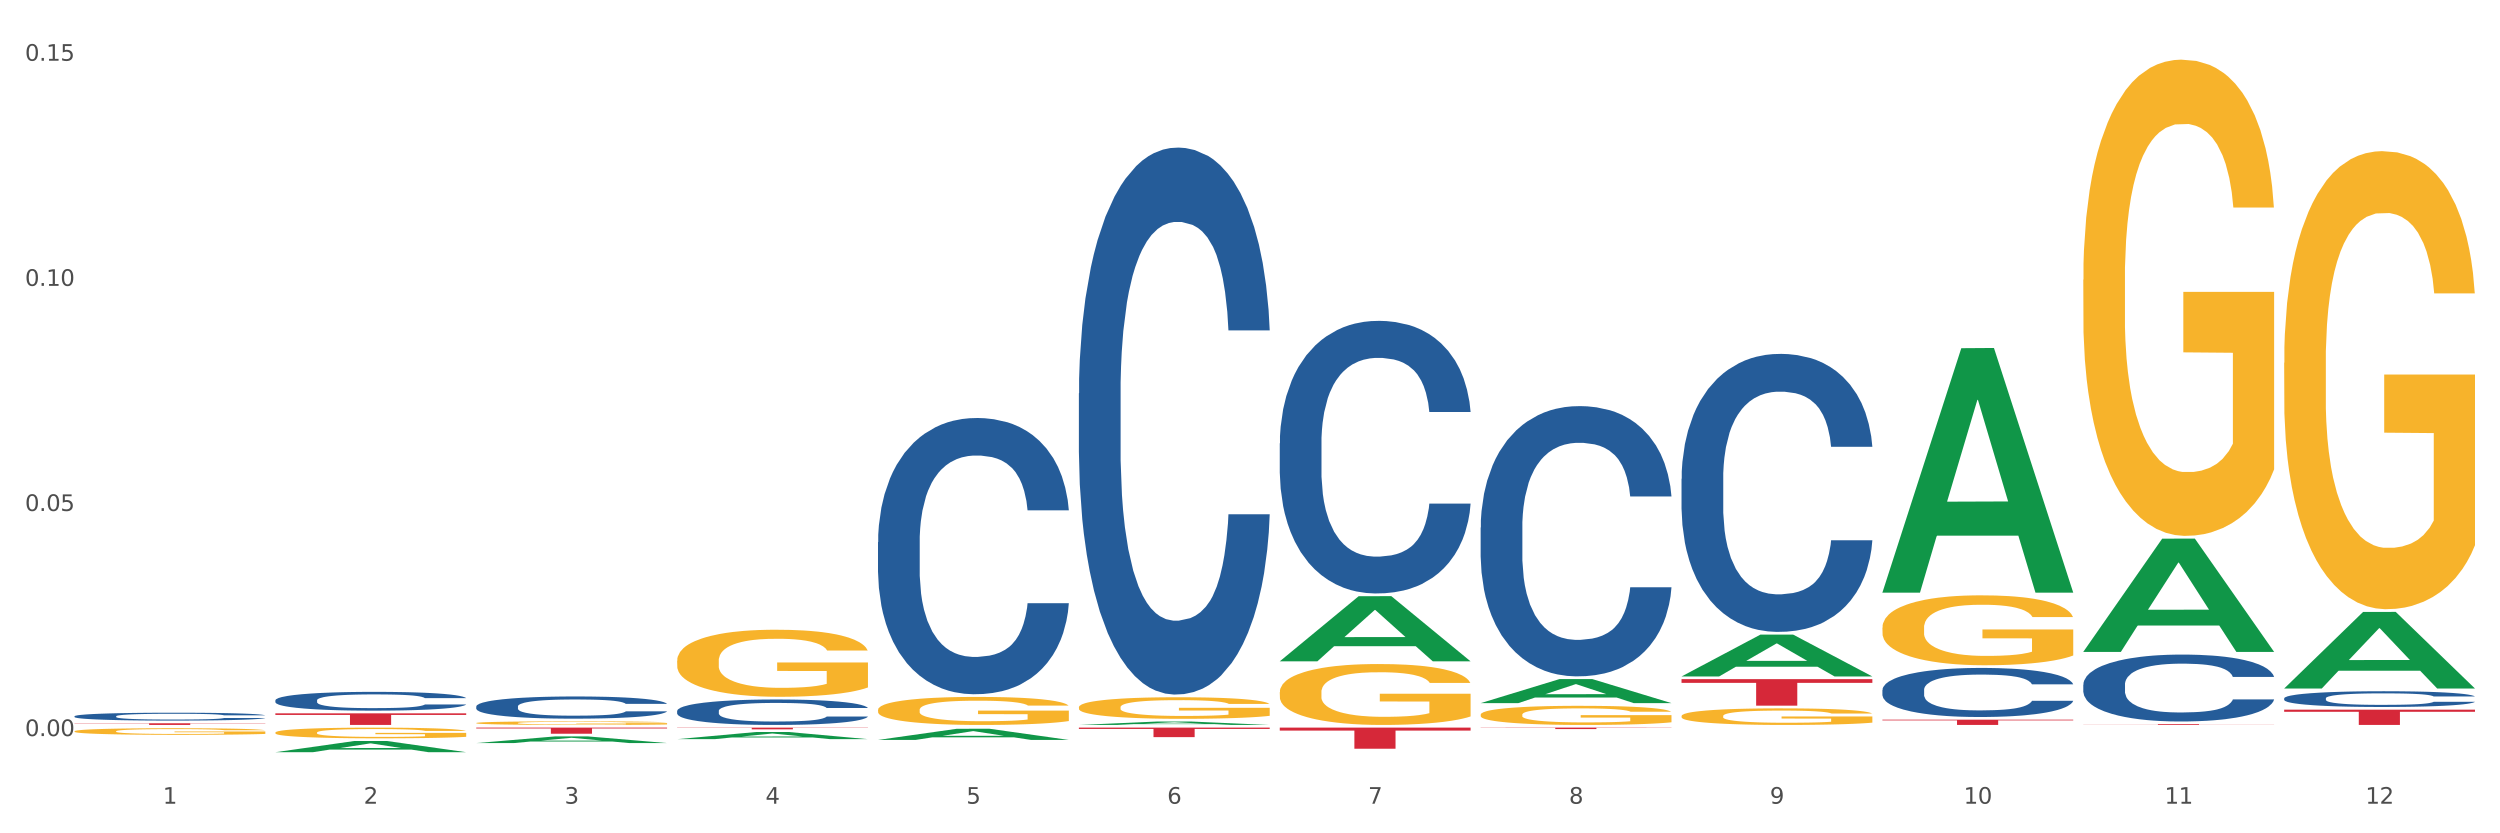 <?xml version="1.0" encoding="utf-8" standalone="no"?>
<!DOCTYPE svg PUBLIC "-//W3C//DTD SVG 1.1//EN"
  "http://www.w3.org/Graphics/SVG/1.1/DTD/svg11.dtd">
<svg xmlns:xlink="http://www.w3.org/1999/xlink" width="1080pt" height="360pt" viewBox="0 0 1080 360" xmlns="http://www.w3.org/2000/svg" version="1.1">
 <rect x="0" y="0" width="1080" height="360" fill="#333333" stroke="none"/>
 <defs>
  <style type="text/css">*{stroke-linejoin: round; stroke-linecap: butt}</style>
 </defs>
 <g id="figure_1">
  <g id="patch_1">
   <path d="M 0 360 
L 1080 360 
L 1080 0 
L 0 0 
z
" style="fill: #ffffff; stroke: #ffffff; stroke-linejoin: miter"/>
  </g>
  <g id="axes_1">
   <g id="matplotlib.axis_1">
    <g id="xtick_1">
     <g id="text_1">
      <!-- 1 -->
      <g style="fill: #4d4d4d" transform="translate(70.342 347.204) scale(0.096 -0.096)">
       <defs>
        <path id="DejaVuSans-31" d="M 794 531 
L 1825 531 
L 1825 4091 
L 703 3866 
L 703 4441 
L 1819 4666 
L 2450 4666 
L 2450 531 
L 3481 531 
L 3481 0 
L 794 0 
L 794 531 
z
" transform="scale(0.016)"/>
       </defs>
       <use xlink:href="#DejaVuSans-31"/>
      </g>
     </g>
    </g>
    <g id="xtick_2">
     <g id="text_2">
      <!-- 2 -->
      <g style="fill: #4d4d4d" transform="translate(157.122 347.204) scale(0.096 -0.096)">
       <defs>
        <path id="DejaVuSans-32" d="M 1228 531 
L 3431 531 
L 3431 0 
L 469 0 
L 469 531 
Q 828 903 1448 1529 
Q 2069 2156 2228 2338 
Q 2531 2678 2651 2914 
Q 2772 3150 2772 3378 
Q 2772 3750 2511 3984 
Q 2250 4219 1831 4219 
Q 1534 4219 1204 4116 
Q 875 4013 500 3803 
L 500 4441 
Q 881 4594 1212 4672 
Q 1544 4750 1819 4750 
Q 2544 4750 2975 4387 
Q 3406 4025 3406 3419 
Q 3406 3131 3298 2873 
Q 3191 2616 2906 2266 
Q 2828 2175 2409 1742 
Q 1991 1309 1228 531 
z
" transform="scale(0.016)"/>
       </defs>
       <use xlink:href="#DejaVuSans-32"/>
      </g>
     </g>
    </g>
    <g id="xtick_3">
     <g id="text_3">
      <!-- 3 -->
      <g style="fill: #4d4d4d" transform="translate(243.902 347.204) scale(0.096 -0.096)">
       <defs>
        <path id="DejaVuSans-33" d="M 2597 2516 
Q 3050 2419 3304 2112 
Q 3559 1806 3559 1356 
Q 3559 666 3084 287 
Q 2609 -91 1734 -91 
Q 1441 -91 1130 -33 
Q 819 25 488 141 
L 488 750 
Q 750 597 1062 519 
Q 1375 441 1716 441 
Q 2309 441 2620 675 
Q 2931 909 2931 1356 
Q 2931 1769 2642 2001 
Q 2353 2234 1838 2234 
L 1294 2234 
L 1294 2753 
L 1863 2753 
Q 2328 2753 2575 2939 
Q 2822 3125 2822 3475 
Q 2822 3834 2567 4026 
Q 2313 4219 1838 4219 
Q 1578 4219 1281 4162 
Q 984 4106 628 3988 
L 628 4550 
Q 988 4650 1302 4700 
Q 1616 4750 1894 4750 
Q 2613 4750 3031 4423 
Q 3450 4097 3450 3541 
Q 3450 3153 3228 2886 
Q 3006 2619 2597 2516 
z
" transform="scale(0.016)"/>
       </defs>
       <use xlink:href="#DejaVuSans-33"/>
      </g>
     </g>
    </g>
    <g id="xtick_4">
     <g id="text_4">
      <!-- 4 -->
      <g style="fill: #4d4d4d" transform="translate(330.683 347.204) scale(0.096 -0.096)">
       <defs>
        <path id="DejaVuSans-34" d="M 2419 4116 
L 825 1625 
L 2419 1625 
L 2419 4116 
z
M 2253 4666 
L 3047 4666 
L 3047 1625 
L 3713 1625 
L 3713 1100 
L 3047 1100 
L 3047 0 
L 2419 0 
L 2419 1100 
L 313 1100 
L 313 1709 
L 2253 4666 
z
" transform="scale(0.016)"/>
       </defs>
       <use xlink:href="#DejaVuSans-34"/>
      </g>
     </g>
    </g>
    <g id="xtick_5">
     <g id="text_5">
      <!-- 5 -->
      <g style="fill: #4d4d4d" transform="translate(417.463 347.204) scale(0.096 -0.096)">
       <defs>
        <path id="DejaVuSans-35" d="M 691 4666 
L 3169 4666 
L 3169 4134 
L 1269 4134 
L 1269 2991 
Q 1406 3038 1543 3061 
Q 1681 3084 1819 3084 
Q 2600 3084 3056 2656 
Q 3513 2228 3513 1497 
Q 3513 744 3044 326 
Q 2575 -91 1722 -91 
Q 1428 -91 1123 -41 
Q 819 9 494 109 
L 494 744 
Q 775 591 1075 516 
Q 1375 441 1709 441 
Q 2250 441 2565 725 
Q 2881 1009 2881 1497 
Q 2881 1984 2565 2268 
Q 2250 2553 1709 2553 
Q 1456 2553 1204 2497 
Q 953 2441 691 2322 
L 691 4666 
z
" transform="scale(0.016)"/>
       </defs>
       <use xlink:href="#DejaVuSans-35"/>
      </g>
     </g>
    </g>
    <g id="xtick_6">
     <g id="text_6">
      <!-- 6 -->
      <g style="fill: #4d4d4d" transform="translate(504.243 347.204) scale(0.096 -0.096)">
       <defs>
        <path id="DejaVuSans-36" d="M 2113 2584 
Q 1688 2584 1439 2293 
Q 1191 2003 1191 1497 
Q 1191 994 1439 701 
Q 1688 409 2113 409 
Q 2538 409 2786 701 
Q 3034 994 3034 1497 
Q 3034 2003 2786 2293 
Q 2538 2584 2113 2584 
z
M 3366 4563 
L 3366 3988 
Q 3128 4100 2886 4159 
Q 2644 4219 2406 4219 
Q 1781 4219 1451 3797 
Q 1122 3375 1075 2522 
Q 1259 2794 1537 2939 
Q 1816 3084 2150 3084 
Q 2853 3084 3261 2657 
Q 3669 2231 3669 1497 
Q 3669 778 3244 343 
Q 2819 -91 2113 -91 
Q 1303 -91 875 529 
Q 447 1150 447 2328 
Q 447 3434 972 4092 
Q 1497 4750 2381 4750 
Q 2619 4750 2861 4703 
Q 3103 4656 3366 4563 
z
" transform="scale(0.016)"/>
       </defs>
       <use xlink:href="#DejaVuSans-36"/>
      </g>
     </g>
    </g>
    <g id="xtick_7">
     <g id="text_7">
      <!-- 7 -->
      <g style="fill: #4d4d4d" transform="translate(591.024 347.204) scale(0.096 -0.096)">
       <defs>
        <path id="DejaVuSans-37" d="M 525 4666 
L 3525 4666 
L 3525 4397 
L 1831 0 
L 1172 0 
L 2766 4134 
L 525 4134 
L 525 4666 
z
" transform="scale(0.016)"/>
       </defs>
       <use xlink:href="#DejaVuSans-37"/>
      </g>
     </g>
    </g>
    <g id="xtick_8">
     <g id="text_8">
      <!-- 8 -->
      <g style="fill: #4d4d4d" transform="translate(677.804 347.204) scale(0.096 -0.096)">
       <defs>
        <path id="DejaVuSans-38" d="M 2034 2216 
Q 1584 2216 1326 1975 
Q 1069 1734 1069 1313 
Q 1069 891 1326 650 
Q 1584 409 2034 409 
Q 2484 409 2743 651 
Q 3003 894 3003 1313 
Q 3003 1734 2745 1975 
Q 2488 2216 2034 2216 
z
M 1403 2484 
Q 997 2584 770 2862 
Q 544 3141 544 3541 
Q 544 4100 942 4425 
Q 1341 4750 2034 4750 
Q 2731 4750 3128 4425 
Q 3525 4100 3525 3541 
Q 3525 3141 3298 2862 
Q 3072 2584 2669 2484 
Q 3125 2378 3379 2068 
Q 3634 1759 3634 1313 
Q 3634 634 3220 271 
Q 2806 -91 2034 -91 
Q 1263 -91 848 271 
Q 434 634 434 1313 
Q 434 1759 690 2068 
Q 947 2378 1403 2484 
z
M 1172 3481 
Q 1172 3119 1398 2916 
Q 1625 2713 2034 2713 
Q 2441 2713 2670 2916 
Q 2900 3119 2900 3481 
Q 2900 3844 2670 4047 
Q 2441 4250 2034 4250 
Q 1625 4250 1398 4047 
Q 1172 3844 1172 3481 
z
" transform="scale(0.016)"/>
       </defs>
       <use xlink:href="#DejaVuSans-38"/>
      </g>
     </g>
    </g>
    <g id="xtick_9">
     <g id="text_9">
      <!-- 9 -->
      <g style="fill: #4d4d4d" transform="translate(764.584 347.204) scale(0.096 -0.096)">
       <defs>
        <path id="DejaVuSans-39" d="M 703 97 
L 703 672 
Q 941 559 1184 500 
Q 1428 441 1663 441 
Q 2288 441 2617 861 
Q 2947 1281 2994 2138 
Q 2813 1869 2534 1725 
Q 2256 1581 1919 1581 
Q 1219 1581 811 2004 
Q 403 2428 403 3163 
Q 403 3881 828 4315 
Q 1253 4750 1959 4750 
Q 2769 4750 3195 4129 
Q 3622 3509 3622 2328 
Q 3622 1225 3098 567 
Q 2575 -91 1691 -91 
Q 1453 -91 1209 -44 
Q 966 3 703 97 
z
M 1959 2075 
Q 2384 2075 2632 2365 
Q 2881 2656 2881 3163 
Q 2881 3666 2632 3958 
Q 2384 4250 1959 4250 
Q 1534 4250 1286 3958 
Q 1038 3666 1038 3163 
Q 1038 2656 1286 2365 
Q 1534 2075 1959 2075 
z
" transform="scale(0.016)"/>
       </defs>
       <use xlink:href="#DejaVuSans-39"/>
      </g>
     </g>
    </g>
    <g id="xtick_10">
     <g id="text_10">
      <!-- 10 -->
      <g style="fill: #4d4d4d" transform="translate(848.311 347.204) scale(0.096 -0.096)">
       <defs>
        <path id="DejaVuSans-30" d="M 2034 4250 
Q 1547 4250 1301 3770 
Q 1056 3291 1056 2328 
Q 1056 1369 1301 889 
Q 1547 409 2034 409 
Q 2525 409 2770 889 
Q 3016 1369 3016 2328 
Q 3016 3291 2770 3770 
Q 2525 4250 2034 4250 
z
M 2034 4750 
Q 2819 4750 3233 4129 
Q 3647 3509 3647 2328 
Q 3647 1150 3233 529 
Q 2819 -91 2034 -91 
Q 1250 -91 836 529 
Q 422 1150 422 2328 
Q 422 3509 836 4129 
Q 1250 4750 2034 4750 
z
" transform="scale(0.016)"/>
       </defs>
       <use xlink:href="#DejaVuSans-31"/>
       <use xlink:href="#DejaVuSans-30" transform="translate(63.623 0)"/>
      </g>
     </g>
    </g>
    <g id="xtick_11">
     <g id="text_11">
      <!-- 11 -->
      <g style="fill: #4d4d4d" transform="translate(935.091 347.204) scale(0.096 -0.096)">
       <use xlink:href="#DejaVuSans-31"/>
       <use xlink:href="#DejaVuSans-31" transform="translate(63.623 0)"/>
      </g>
     </g>
    </g>
    <g id="xtick_12">
     <g id="text_12">
      <!-- 12 -->
      <g style="fill: #4d4d4d" transform="translate(1021.871 347.204) scale(0.096 -0.096)">
       <use xlink:href="#DejaVuSans-31"/>
       <use xlink:href="#DejaVuSans-32" transform="translate(63.623 0)"/>
      </g>
     </g>
    </g>
    <g id="xtick_13"/>
    <g id="xtick_14"/>
    <g id="xtick_15"/>
    <g id="xtick_16"/>
    <g id="xtick_17"/>
    <g id="xtick_18"/>
    <g id="xtick_19"/>
    <g id="xtick_20"/>
    <g id="xtick_21"/>
    <g id="xtick_22"/>
    <g id="xtick_23"/>
   </g>
   <g id="matplotlib.axis_2">
    <g id="ytick_1">
     <g id="text_13">
      <!-- 0.00 -->
      <g style="fill: #4d4d4d" transform="translate(10.8 317.985) scale(0.096 -0.096)">
       <defs>
        <path id="DejaVuSans-2e" d="M 684 794 
L 1344 794 
L 1344 0 
L 684 0 
L 684 794 
z
" transform="scale(0.016)"/>
       </defs>
       <use xlink:href="#DejaVuSans-30"/>
       <use xlink:href="#DejaVuSans-2e" transform="translate(63.623 0)"/>
       <use xlink:href="#DejaVuSans-30" transform="translate(95.41 0)"/>
       <use xlink:href="#DejaVuSans-30" transform="translate(159.033 0)"/>
      </g>
     </g>
    </g>
    <g id="ytick_2">
     <g id="text_14">
      <!-- 0.05 -->
      <g style="fill: #4d4d4d" transform="translate(10.8 220.739) scale(0.096 -0.096)">
       <use xlink:href="#DejaVuSans-30"/>
       <use xlink:href="#DejaVuSans-2e" transform="translate(63.623 0)"/>
       <use xlink:href="#DejaVuSans-30" transform="translate(95.41 0)"/>
       <use xlink:href="#DejaVuSans-35" transform="translate(159.033 0)"/>
      </g>
     </g>
    </g>
    <g id="ytick_3">
     <g id="text_15">
      <!-- 0.10 -->
      <g style="fill: #4d4d4d" transform="translate(10.8 123.492) scale(0.096 -0.096)">
       <use xlink:href="#DejaVuSans-30"/>
       <use xlink:href="#DejaVuSans-2e" transform="translate(63.623 0)"/>
       <use xlink:href="#DejaVuSans-31" transform="translate(95.41 0)"/>
       <use xlink:href="#DejaVuSans-30" transform="translate(159.033 0)"/>
      </g>
     </g>
    </g>
    <g id="ytick_4">
     <g id="text_16">
      <!-- 0.15 -->
      <g style="fill: #4d4d4d" transform="translate(10.8 26.245) scale(0.096 -0.096)">
       <use xlink:href="#DejaVuSans-30"/>
       <use xlink:href="#DejaVuSans-2e" transform="translate(63.623 0)"/>
       <use xlink:href="#DejaVuSans-31" transform="translate(95.41 0)"/>
       <use xlink:href="#DejaVuSans-35" transform="translate(159.033 0)"/>
      </g>
     </g>
    </g>
    <g id="ytick_5"/>
    <g id="ytick_6"/>
    <g id="ytick_7"/>
   </g>
   <g id="PolyCollection_1">
    <path d="M 118.955 324.94 
L 119.04 324.936 
L 153.037 320.117 
L 167.145 320.113 
L 201.397 324.95 
L 185.078 324.95 
L 177.684 323.823 
L 142.583 323.823 
L 142.328 323.841 
L 135.189 324.95 
L 118.955 324.95 
L 118.955 324.94 
L 147.002 323.151 
L 173.265 323.147 
L 160.261 321.144 
L 160.091 321.135 
L 159.921 321.148 
L 146.917 323.147 
L 147.002 323.151 
L 118.955 324.94 
z
" clip-path="url(#pf60352c43b)" style="fill: #109648"/>
    <path d="M 466.077 314.338 
L 548.518 314.338 
L 548.518 314.907 
L 516.088 314.91 
L 516.088 318.43 
L 498.311 318.43 
L 498.311 314.91 
L 466.077 314.907 
L 466.077 314.342 
L 466.077 314.338 
z
" clip-path="url(#pf60352c43b)" style="fill: #d62839"/>
    <path d="M 552.857 314.338 
L 635.298 314.338 
L 635.298 315.606 
L 602.869 315.614 
L 602.869 323.46 
L 585.091 323.46 
L 585.091 315.614 
L 552.857 315.606 
L 552.857 314.346 
L 552.857 314.338 
z
" clip-path="url(#pf60352c43b)" style="fill: #d62839"/>
    <path d="M 639.637 314.338 
L 722.079 314.338 
L 722.079 314.424 
L 689.649 314.425 
L 689.649 314.957 
L 671.872 314.957 
L 671.872 314.425 
L 639.637 314.424 
L 639.637 314.338 
L 639.637 314.338 
z
" clip-path="url(#pf60352c43b)" style="fill: #d62839"/>
    <path d="M 726.418 293.392 
L 808.859 293.392 
L 808.859 294.985 
L 776.429 294.996 
L 776.429 304.856 
L 758.652 304.856 
L 758.652 294.996 
L 726.418 294.985 
L 726.418 293.403 
L 726.418 293.392 
z
" clip-path="url(#pf60352c43b)" style="fill: #d62839"/>
    <path d="M 813.198 310.902 
L 895.639 310.902 
L 895.639 311.219 
L 863.21 311.221 
L 863.21 313.184 
L 845.432 313.184 
L 845.432 311.221 
L 813.198 311.219 
L 813.198 310.904 
L 813.198 310.902 
z
" clip-path="url(#pf60352c43b)" style="fill: #d62839"/>
    <path d="M 899.978 312.839 
L 982.42 312.839 
L 982.42 312.887 
L 949.99 312.888 
L 949.99 313.184 
L 932.213 313.184 
L 932.213 312.888 
L 899.978 312.887 
L 899.978 312.84 
L 899.978 312.839 
z
" clip-path="url(#pf60352c43b)" style="fill: #d62839"/>
    <path d="M 292.516 314.338 
L 374.957 314.338 
L 374.957 314.44 
L 342.528 314.441 
L 342.528 315.074 
L 324.75 315.074 
L 324.75 314.441 
L 292.516 314.44 
L 292.516 314.339 
L 292.516 314.338 
z
" clip-path="url(#pf60352c43b)" style="fill: #d62839"/>
    <path d="M 986.759 306.572 
L 1069.2 306.572 
L 1069.2 307.49 
L 1036.77 307.497 
L 1036.77 313.184 
L 1018.993 313.184 
L 1018.993 307.497 
L 986.759 307.49 
L 986.759 306.578 
L 986.759 306.572 
z
" clip-path="url(#pf60352c43b)" style="fill: #d62839"/>
    <path d="M 726.418 309.325 
L 726.515 309.318 
L 726.515 309.083 
L 726.71 308.879 
L 727.683 308.388 
L 729.143 307.982 
L 730.214 307.766 
L 731.284 307.589 
L 732.55 307.412 
L 734.107 307.229 
L 736.93 306.96 
L 738.682 306.822 
L 740.823 306.678 
L 744.716 306.469 
L 747.539 306.351 
L 750.459 306.252 
L 755.228 306.135 
L 758.343 306.082 
L 761.652 306.043 
L 765.643 306.017 
L 768.66 306.01 
L 775.279 306.03 
L 780.924 306.089 
L 783.65 306.135 
L 787.154 306.213 
L 789.003 306.266 
L 792.02 306.37 
L 795.135 306.508 
L 797.276 306.626 
L 800.488 306.849 
L 802.922 307.071 
L 805.16 307.347 
L 806.328 307.537 
L 807.204 307.713 
L 807.983 307.916 
L 808.762 308.237 
L 791.242 308.237 
L 790.56 308.008 
L 789.49 307.792 
L 787.932 307.582 
L 786.57 307.451 
L 784.234 307.288 
L 782.092 307.183 
L 779.854 307.104 
L 777.128 307.039 
L 774.987 307.006 
L 771.97 306.98 
L 766.032 306.986 
L 762.042 307.039 
L 759.316 307.104 
L 757.564 307.163 
L 756.007 307.229 
L 754.255 307.32 
L 752.211 307.458 
L 750.751 307.582 
L 749.291 307.74 
L 748.123 307.897 
L 747.052 308.08 
L 746.176 308.277 
L 745.495 308.48 
L 744.911 308.729 
L 744.424 309.142 
L 744.424 310.039 
L 744.619 310.242 
L 745.106 310.511 
L 745.69 310.714 
L 746.663 310.956 
L 747.539 311.12 
L 749.194 311.356 
L 751.043 311.552 
L 752.503 311.677 
L 753.963 311.782 
L 756.494 311.926 
L 759.316 312.044 
L 761.75 312.116 
L 765.059 312.181 
L 767.298 312.207 
L 769.244 312.221 
L 774.014 312.221 
L 777.42 312.201 
L 781.216 312.155 
L 784.136 312.096 
L 786.57 312.024 
L 789.295 311.906 
L 791.047 311.795 
L 791.047 310.426 
L 769.634 310.419 
L 769.634 309.508 
L 808.859 309.508 
L 808.859 312.181 
L 807.204 312.319 
L 805.355 312.443 
L 803.408 312.555 
L 800.488 312.692 
L 796.984 312.823 
L 793.87 312.915 
L 790.56 312.994 
L 786.667 313.066 
L 781.606 313.131 
L 778.491 313.157 
L 774.598 313.177 
L 770.023 313.184 
L 766.032 313.17 
L 762.139 313.138 
L 758.051 313.079 
L 754.06 312.994 
L 751.043 312.908 
L 748.026 312.804 
L 744.814 312.666 
L 742.283 312.535 
L 740.336 312.417 
L 738.195 312.266 
L 735.859 312.07 
L 734.107 311.893 
L 732.55 311.71 
L 730.895 311.474 
L 729.727 311.271 
L 728.559 311.015 
L 727.878 310.825 
L 727.099 310.53 
L 726.515 310.118 
L 726.418 309.325 
z
" clip-path="url(#pf60352c43b)" style="fill: #f7b32b"/>
    <path d="M 639.637 308.734 
L 639.735 308.727 
L 639.735 308.455 
L 639.929 308.221 
L 640.903 307.654 
L 642.363 307.186 
L 643.433 306.936 
L 644.504 306.732 
L 645.769 306.528 
L 647.327 306.317 
L 650.149 306.007 
L 651.901 305.849 
L 654.043 305.682 
L 657.936 305.441 
L 660.759 305.305 
L 663.679 305.191 
L 668.448 305.055 
L 671.563 304.995 
L 674.872 304.95 
L 678.863 304.919 
L 681.88 304.912 
L 688.499 304.934 
L 694.144 305.002 
L 696.869 305.055 
L 700.373 305.146 
L 702.223 305.206 
L 705.24 305.327 
L 708.355 305.486 
L 710.496 305.622 
L 713.708 305.879 
L 716.141 306.136 
L 718.38 306.453 
L 719.548 306.672 
L 720.424 306.876 
L 721.203 307.11 
L 721.981 307.48 
L 704.461 307.48 
L 703.78 307.216 
L 702.709 306.967 
L 701.152 306.725 
L 699.789 306.574 
L 697.453 306.385 
L 695.312 306.264 
L 693.073 306.173 
L 690.348 306.098 
L 688.207 306.06 
L 685.189 306.03 
L 679.252 306.037 
L 675.261 306.098 
L 672.536 306.173 
L 670.784 306.241 
L 669.227 306.317 
L 667.475 306.423 
L 665.431 306.581 
L 663.971 306.725 
L 662.511 306.906 
L 661.343 307.087 
L 660.272 307.299 
L 659.396 307.526 
L 658.715 307.76 
L 658.131 308.047 
L 657.644 308.523 
L 657.644 309.558 
L 657.839 309.792 
L 658.325 310.101 
L 658.909 310.336 
L 659.883 310.615 
L 660.759 310.804 
L 662.413 311.076 
L 664.263 311.303 
L 665.723 311.446 
L 667.183 311.567 
L 669.713 311.733 
L 672.536 311.869 
L 674.969 311.952 
L 678.279 312.028 
L 680.517 312.058 
L 682.464 312.073 
L 687.233 312.073 
L 690.64 312.05 
L 694.436 311.998 
L 697.356 311.93 
L 699.789 311.847 
L 702.515 311.711 
L 704.267 311.582 
L 704.267 310.003 
L 682.853 309.996 
L 682.853 308.946 
L 722.079 308.946 
L 722.079 312.028 
L 720.424 312.186 
L 718.575 312.33 
L 716.628 312.458 
L 713.708 312.617 
L 710.204 312.768 
L 707.089 312.874 
L 703.78 312.965 
L 699.887 313.048 
L 694.825 313.123 
L 691.711 313.153 
L 687.817 313.176 
L 683.243 313.184 
L 679.252 313.168 
L 675.359 313.131 
L 671.271 313.063 
L 667.28 312.965 
L 664.263 312.866 
L 661.245 312.745 
L 658.033 312.587 
L 655.503 312.436 
L 653.556 312.3 
L 651.415 312.126 
L 649.079 311.899 
L 647.327 311.695 
L 645.769 311.484 
L 644.115 311.212 
L 642.947 310.978 
L 641.779 310.683 
L 641.097 310.464 
L 640.319 310.124 
L 639.735 309.648 
L 639.637 308.734 
z
" clip-path="url(#pf60352c43b)" style="fill: #f7b32b"/>
    <path d="M 552.857 299.025 
L 552.954 299.001 
L 552.954 298.136 
L 553.149 297.391 
L 554.122 295.588 
L 555.582 294.098 
L 556.653 293.304 
L 557.724 292.655 
L 558.989 292.006 
L 560.546 291.333 
L 563.369 290.348 
L 565.121 289.843 
L 567.262 289.314 
L 571.156 288.545 
L 573.978 288.112 
L 576.898 287.752 
L 581.668 287.319 
L 584.782 287.127 
L 588.092 286.982 
L 592.082 286.886 
L 595.1 286.862 
L 601.718 286.934 
L 607.364 287.151 
L 610.089 287.319 
L 613.593 287.607 
L 615.442 287.8 
L 618.46 288.184 
L 621.574 288.689 
L 623.716 289.122 
L 626.928 289.939 
L 629.361 290.756 
L 631.6 291.766 
L 632.768 292.463 
L 633.644 293.112 
L 634.422 293.857 
L 635.201 295.035 
L 617.681 295.035 
L 617 294.194 
L 615.929 293.4 
L 614.372 292.631 
L 613.009 292.151 
L 610.673 291.55 
L 608.532 291.165 
L 606.293 290.876 
L 603.568 290.636 
L 601.426 290.516 
L 598.409 290.42 
L 592.472 290.444 
L 588.481 290.636 
L 585.756 290.876 
L 584.004 291.093 
L 582.446 291.333 
L 580.694 291.67 
L 578.65 292.175 
L 577.19 292.631 
L 575.73 293.208 
L 574.562 293.785 
L 573.492 294.458 
L 572.616 295.179 
L 571.934 295.924 
L 571.35 296.838 
L 570.864 298.352 
L 570.864 301.645 
L 571.058 302.391 
L 571.545 303.376 
L 572.129 304.121 
L 573.102 305.011 
L 573.978 305.612 
L 575.633 306.477 
L 577.482 307.198 
L 578.942 307.655 
L 580.402 308.039 
L 582.933 308.568 
L 585.756 309.001 
L 588.189 309.265 
L 591.498 309.506 
L 593.737 309.602 
L 595.684 309.65 
L 600.453 309.65 
L 603.86 309.578 
L 607.656 309.41 
L 610.576 309.193 
L 613.009 308.929 
L 615.734 308.496 
L 617.486 308.088 
L 617.486 303.064 
L 596.073 303.04 
L 596.073 299.698 
L 635.298 299.698 
L 635.298 309.506 
L 633.644 310.011 
L 631.794 310.467 
L 629.848 310.876 
L 626.928 311.381 
L 623.424 311.862 
L 620.309 312.198 
L 617 312.486 
L 613.106 312.751 
L 608.045 312.991 
L 604.93 313.087 
L 601.037 313.16 
L 596.462 313.184 
L 592.472 313.136 
L 588.578 313.015 
L 584.49 312.799 
L 580.5 312.486 
L 577.482 312.174 
L 574.465 311.789 
L 571.253 311.285 
L 568.722 310.804 
L 566.776 310.371 
L 564.634 309.818 
L 562.298 309.097 
L 560.546 308.448 
L 558.989 307.775 
L 557.334 306.91 
L 556.166 306.165 
L 554.998 305.227 
L 554.317 304.53 
L 553.538 303.448 
L 552.954 301.934 
L 552.857 299.025 
z
" clip-path="url(#pf60352c43b)" style="fill: #f7b32b"/>
    <path d="M 466.077 305.519 
L 466.174 305.51 
L 466.174 305.204 
L 466.369 304.94 
L 467.342 304.301 
L 468.802 303.774 
L 469.873 303.493 
L 470.943 303.263 
L 472.209 303.033 
L 473.766 302.795 
L 476.589 302.445 
L 478.341 302.267 
L 480.482 302.079 
L 484.375 301.807 
L 487.198 301.654 
L 490.118 301.526 
L 494.887 301.373 
L 498.002 301.305 
L 501.311 301.254 
L 505.302 301.219 
L 508.319 301.211 
L 514.938 301.236 
L 520.583 301.313 
L 523.309 301.373 
L 526.813 301.475 
L 528.662 301.543 
L 531.679 301.679 
L 534.794 301.858 
L 536.935 302.011 
L 540.147 302.301 
L 542.581 302.59 
L 544.819 302.948 
L 545.987 303.195 
L 546.863 303.425 
L 547.642 303.688 
L 548.421 304.106 
L 530.901 304.106 
L 530.219 303.808 
L 529.149 303.527 
L 527.591 303.254 
L 526.229 303.084 
L 523.893 302.871 
L 521.751 302.735 
L 519.513 302.633 
L 516.787 302.548 
L 514.646 302.505 
L 511.629 302.471 
L 505.691 302.48 
L 501.701 302.548 
L 498.975 302.633 
L 497.223 302.709 
L 495.666 302.795 
L 493.914 302.914 
L 491.87 303.093 
L 490.41 303.254 
L 488.95 303.459 
L 487.782 303.663 
L 486.711 303.901 
L 485.835 304.157 
L 485.154 304.421 
L 484.57 304.744 
L 484.083 305.281 
L 484.083 306.447 
L 484.278 306.711 
L 484.765 307.06 
L 485.349 307.324 
L 486.322 307.639 
L 487.198 307.852 
L 488.853 308.158 
L 490.702 308.414 
L 492.162 308.575 
L 493.622 308.712 
L 496.153 308.899 
L 498.975 309.052 
L 501.409 309.146 
L 504.718 309.231 
L 506.957 309.265 
L 508.903 309.282 
L 513.673 309.282 
L 517.079 309.257 
L 520.875 309.197 
L 523.795 309.12 
L 526.229 309.027 
L 528.954 308.873 
L 530.706 308.729 
L 530.706 306.949 
L 509.293 306.941 
L 509.293 305.757 
L 548.518 305.757 
L 548.518 309.231 
L 546.863 309.41 
L 545.014 309.572 
L 543.067 309.716 
L 540.147 309.895 
L 536.643 310.065 
L 533.529 310.185 
L 530.219 310.287 
L 526.326 310.38 
L 521.265 310.466 
L 518.15 310.5 
L 514.257 310.525 
L 509.682 310.534 
L 505.691 310.517 
L 501.798 310.474 
L 497.71 310.397 
L 493.719 310.287 
L 490.702 310.176 
L 487.685 310.04 
L 484.473 309.861 
L 481.942 309.691 
L 479.995 309.538 
L 477.854 309.342 
L 475.518 309.086 
L 473.766 308.856 
L 472.209 308.618 
L 470.554 308.312 
L 469.386 308.048 
L 468.218 307.716 
L 467.537 307.469 
L 466.758 307.086 
L 466.174 306.549 
L 466.077 305.519 
z
" clip-path="url(#pf60352c43b)" style="fill: #f7b32b"/>
    <path d="M 379.296 306.667 
L 379.394 306.656 
L 379.394 306.257 
L 379.588 305.914 
L 380.562 305.084 
L 382.022 304.398 
L 383.092 304.033 
L 384.163 303.735 
L 385.428 303.436 
L 386.986 303.126 
L 389.808 302.672 
L 391.56 302.44 
L 393.702 302.197 
L 397.595 301.843 
L 400.418 301.643 
L 403.338 301.477 
L 408.107 301.278 
L 411.222 301.19 
L 414.531 301.123 
L 418.522 301.079 
L 421.539 301.068 
L 428.158 301.101 
L 433.803 301.201 
L 436.528 301.278 
L 440.032 301.411 
L 441.882 301.5 
L 444.899 301.677 
L 448.014 301.909 
L 450.155 302.108 
L 453.367 302.484 
L 455.8 302.86 
L 458.039 303.325 
L 459.207 303.646 
L 460.083 303.945 
L 460.862 304.288 
L 461.64 304.83 
L 444.12 304.83 
L 443.439 304.443 
L 442.368 304.078 
L 440.811 303.723 
L 439.448 303.502 
L 437.112 303.226 
L 434.971 303.049 
L 432.732 302.916 
L 430.007 302.805 
L 427.866 302.75 
L 424.848 302.706 
L 418.911 302.717 
L 414.92 302.805 
L 412.195 302.916 
L 410.443 303.015 
L 408.886 303.126 
L 407.134 303.281 
L 405.09 303.513 
L 403.63 303.723 
L 402.17 303.989 
L 401.002 304.255 
L 399.931 304.564 
L 399.055 304.896 
L 398.374 305.239 
L 397.79 305.66 
L 397.303 306.357 
L 397.303 307.873 
L 397.498 308.216 
L 397.984 308.669 
L 398.568 309.012 
L 399.542 309.422 
L 400.418 309.698 
L 402.072 310.097 
L 403.922 310.429 
L 405.382 310.639 
L 406.842 310.816 
L 409.372 311.059 
L 412.195 311.258 
L 414.628 311.38 
L 417.938 311.491 
L 420.176 311.535 
L 422.123 311.557 
L 426.892 311.557 
L 430.299 311.524 
L 434.095 311.446 
L 437.015 311.347 
L 439.448 311.225 
L 442.174 311.026 
L 443.926 310.838 
L 443.926 308.525 
L 422.512 308.514 
L 422.512 306.976 
L 461.738 306.976 
L 461.738 311.491 
L 460.083 311.723 
L 458.234 311.933 
L 456.287 312.121 
L 453.367 312.354 
L 449.863 312.575 
L 446.748 312.73 
L 443.439 312.863 
L 439.546 312.984 
L 434.484 313.095 
L 431.37 313.139 
L 427.476 313.173 
L 422.902 313.184 
L 418.911 313.161 
L 415.018 313.106 
L 410.93 313.007 
L 406.939 312.863 
L 403.922 312.719 
L 400.904 312.542 
L 397.692 312.309 
L 395.162 312.088 
L 393.215 311.889 
L 391.074 311.635 
L 388.738 311.303 
L 386.986 311.004 
L 385.428 310.694 
L 383.774 310.296 
L 382.606 309.953 
L 381.438 309.521 
L 380.756 309.2 
L 379.978 308.702 
L 379.394 308.005 
L 379.296 306.667 
z
" clip-path="url(#pf60352c43b)" style="fill: #f7b32b"/>
    <path d="M 292.516 285.433 
L 292.613 285.406 
L 292.613 284.453 
L 292.808 283.633 
L 293.781 281.648 
L 295.241 280.007 
L 296.312 279.134 
L 297.383 278.419 
L 298.648 277.705 
L 300.205 276.964 
L 303.028 275.879 
L 304.78 275.323 
L 306.921 274.741 
L 310.815 273.894 
L 313.637 273.418 
L 316.557 273.021 
L 321.327 272.544 
L 324.441 272.332 
L 327.751 272.174 
L 331.741 272.068 
L 334.759 272.041 
L 341.377 272.121 
L 347.023 272.359 
L 349.748 272.544 
L 353.252 272.862 
L 355.101 273.073 
L 358.119 273.497 
L 361.233 274.053 
L 363.375 274.529 
L 366.587 275.429 
L 369.02 276.329 
L 371.259 277.44 
L 372.427 278.208 
L 373.303 278.922 
L 374.081 279.743 
L 374.86 281.039 
L 357.34 281.039 
L 356.659 280.113 
L 355.588 279.24 
L 354.031 278.393 
L 352.668 277.864 
L 350.332 277.202 
L 348.191 276.779 
L 345.952 276.461 
L 343.227 276.196 
L 341.085 276.064 
L 338.068 275.958 
L 332.131 275.985 
L 328.14 276.196 
L 325.415 276.461 
L 323.663 276.699 
L 322.105 276.964 
L 320.353 277.334 
L 318.309 277.89 
L 316.849 278.393 
L 315.389 279.028 
L 314.221 279.663 
L 313.151 280.404 
L 312.275 281.198 
L 311.593 282.019 
L 311.009 283.024 
L 310.523 284.692 
L 310.523 288.317 
L 310.717 289.138 
L 311.204 290.223 
L 311.788 291.043 
L 312.761 292.023 
L 313.637 292.684 
L 315.292 293.637 
L 317.141 294.431 
L 318.601 294.934 
L 320.061 295.357 
L 322.592 295.939 
L 325.415 296.416 
L 327.848 296.707 
L 331.157 296.972 
L 333.396 297.077 
L 335.343 297.13 
L 340.112 297.13 
L 343.519 297.051 
L 347.315 296.866 
L 350.235 296.627 
L 352.668 296.336 
L 355.393 295.86 
L 357.145 295.41 
L 357.145 289.879 
L 335.732 289.852 
L 335.732 286.174 
L 374.957 286.174 
L 374.957 296.972 
L 373.303 297.527 
L 371.453 298.03 
L 369.507 298.48 
L 366.587 299.036 
L 363.083 299.565 
L 359.968 299.936 
L 356.659 300.253 
L 352.765 300.544 
L 347.704 300.809 
L 344.589 300.915 
L 340.696 300.994 
L 336.121 301.021 
L 332.131 300.968 
L 328.237 300.835 
L 324.149 300.597 
L 320.159 300.253 
L 317.141 299.909 
L 314.124 299.486 
L 310.912 298.93 
L 308.381 298.401 
L 306.435 297.924 
L 304.293 297.316 
L 301.957 296.522 
L 300.205 295.807 
L 298.648 295.066 
L 296.993 294.113 
L 295.825 293.293 
L 294.657 292.261 
L 293.976 291.493 
L 293.197 290.302 
L 292.613 288.635 
L 292.516 285.433 
z
" clip-path="url(#pf60352c43b)" style="fill: #f7b32b"/>
    <path d="M 813.198 271.142 
L 813.295 271.115 
L 813.295 270.121 
L 813.49 269.266 
L 814.463 267.197 
L 815.923 265.486 
L 816.994 264.576 
L 818.065 263.831 
L 819.33 263.086 
L 820.887 262.313 
L 823.71 261.182 
L 825.462 260.603 
L 827.603 259.996 
L 831.497 259.113 
L 834.319 258.616 
L 837.239 258.203 
L 842.009 257.706 
L 845.123 257.485 
L 848.433 257.32 
L 852.423 257.209 
L 855.441 257.182 
L 862.059 257.265 
L 867.705 257.513 
L 870.43 257.706 
L 873.934 258.037 
L 875.783 258.258 
L 878.801 258.699 
L 881.915 259.279 
L 884.057 259.775 
L 887.269 260.713 
L 889.702 261.651 
L 891.941 262.81 
L 893.109 263.61 
L 893.985 264.355 
L 894.763 265.21 
L 895.542 266.562 
L 878.022 266.562 
L 877.341 265.597 
L 876.27 264.686 
L 874.713 263.803 
L 873.35 263.252 
L 871.014 262.562 
L 868.873 262.12 
L 866.634 261.789 
L 863.909 261.513 
L 861.767 261.375 
L 858.75 261.265 
L 852.813 261.293 
L 848.822 261.513 
L 846.097 261.789 
L 844.345 262.038 
L 842.787 262.313 
L 841.035 262.7 
L 838.991 263.279 
L 837.531 263.803 
L 836.071 264.465 
L 834.903 265.128 
L 833.833 265.9 
L 832.957 266.728 
L 832.275 267.583 
L 831.691 268.631 
L 831.205 270.37 
L 831.205 274.149 
L 831.399 275.005 
L 831.886 276.136 
L 832.47 276.991 
L 833.443 278.012 
L 834.319 278.702 
L 835.974 279.695 
L 837.823 280.523 
L 839.283 281.047 
L 840.743 281.488 
L 843.274 282.095 
L 846.097 282.592 
L 848.53 282.895 
L 851.839 283.171 
L 854.078 283.282 
L 856.025 283.337 
L 860.794 283.337 
L 864.201 283.254 
L 867.997 283.061 
L 870.917 282.812 
L 873.35 282.509 
L 876.075 282.012 
L 877.827 281.543 
L 877.827 275.777 
L 856.414 275.75 
L 856.414 271.915 
L 895.639 271.915 
L 895.639 283.171 
L 893.985 283.751 
L 892.135 284.275 
L 890.189 284.744 
L 887.269 285.323 
L 883.765 285.875 
L 880.65 286.261 
L 877.341 286.592 
L 873.447 286.896 
L 868.386 287.172 
L 865.271 287.282 
L 861.378 287.365 
L 856.803 287.392 
L 852.813 287.337 
L 848.919 287.199 
L 844.831 286.951 
L 840.841 286.592 
L 837.823 286.234 
L 834.806 285.792 
L 831.594 285.213 
L 829.063 284.661 
L 827.117 284.164 
L 824.975 283.53 
L 822.639 282.702 
L 820.887 281.957 
L 819.33 281.185 
L 817.675 280.191 
L 816.507 279.336 
L 815.339 278.26 
L 814.658 277.46 
L 813.879 276.219 
L 813.295 274.48 
L 813.198 271.142 
z
" clip-path="url(#pf60352c43b)" style="fill: #f7b32b"/>
    <path d="M 205.736 312.342 
L 205.833 312.34 
L 205.833 312.289 
L 206.028 312.245 
L 207.001 312.137 
L 208.461 312.049 
L 209.532 312.002 
L 210.602 311.963 
L 211.868 311.924 
L 213.425 311.884 
L 216.248 311.826 
L 218 311.796 
L 220.141 311.764 
L 224.034 311.719 
L 226.857 311.693 
L 229.777 311.672 
L 234.546 311.646 
L 237.661 311.634 
L 240.97 311.626 
L 244.961 311.62 
L 247.978 311.619 
L 254.597 311.623 
L 260.242 311.636 
L 262.968 311.646 
L 266.472 311.663 
L 268.321 311.674 
L 271.338 311.697 
L 274.453 311.727 
L 276.594 311.753 
L 279.806 311.802 
L 282.24 311.85 
L 284.478 311.91 
L 285.646 311.952 
L 286.522 311.99 
L 287.301 312.035 
L 288.08 312.105 
L 270.56 312.105 
L 269.878 312.055 
L 268.808 312.007 
L 267.25 311.962 
L 265.888 311.933 
L 263.552 311.897 
L 261.41 311.874 
L 259.172 311.857 
L 256.446 311.843 
L 254.305 311.836 
L 251.288 311.83 
L 245.35 311.832 
L 241.36 311.843 
L 238.634 311.857 
L 236.882 311.87 
L 235.325 311.884 
L 233.573 311.904 
L 231.529 311.935 
L 230.069 311.962 
L 228.609 311.996 
L 227.441 312.03 
L 226.37 312.07 
L 225.494 312.113 
L 224.813 312.157 
L 224.229 312.212 
L 223.742 312.302 
L 223.742 312.498 
L 223.937 312.542 
L 224.424 312.6 
L 225.008 312.645 
L 225.981 312.698 
L 226.857 312.733 
L 228.512 312.785 
L 230.361 312.828 
L 231.821 312.855 
L 233.281 312.878 
L 235.812 312.909 
L 238.634 312.935 
L 241.068 312.951 
L 244.377 312.965 
L 246.616 312.971 
L 248.562 312.973 
L 253.332 312.973 
L 256.738 312.969 
L 260.534 312.959 
L 263.454 312.946 
L 265.888 312.931 
L 268.613 312.905 
L 270.365 312.881 
L 270.365 312.582 
L 248.952 312.58 
L 248.952 312.382 
L 288.177 312.382 
L 288.177 312.965 
L 286.522 312.995 
L 284.673 313.022 
L 282.726 313.046 
L 279.806 313.076 
L 276.302 313.105 
L 273.188 313.125 
L 269.878 313.142 
L 265.985 313.158 
L 260.924 313.172 
L 257.809 313.178 
L 253.916 313.182 
L 249.341 313.184 
L 245.35 313.181 
L 241.457 313.174 
L 237.369 313.161 
L 233.378 313.142 
L 230.361 313.124 
L 227.344 313.101 
L 224.132 313.071 
L 221.601 313.042 
L 219.654 313.016 
L 217.513 312.984 
L 215.177 312.941 
L 213.425 312.902 
L 211.868 312.862 
L 210.213 312.811 
L 209.045 312.766 
L 207.877 312.711 
L 207.196 312.669 
L 206.417 312.605 
L 205.833 312.515 
L 205.736 312.342 
z
" clip-path="url(#pf60352c43b)" style="fill: #f7b32b"/>
    <path d="M 205.736 314.338 
L 288.177 314.338 
L 288.177 314.704 
L 255.747 314.706 
L 255.747 316.97 
L 237.97 316.97 
L 237.97 314.706 
L 205.736 314.704 
L 205.736 314.34 
L 205.736 314.338 
z
" clip-path="url(#pf60352c43b)" style="fill: #d62839"/>
    <path d="M 899.978 120.836 
L 900.076 120.648 
L 900.076 113.883 
L 900.27 108.058 
L 901.244 93.966 
L 902.704 82.317 
L 903.774 76.116 
L 904.845 71.043 
L 906.11 65.97 
L 907.668 60.708 
L 910.49 53.005 
L 912.242 49.059 
L 914.384 44.925 
L 918.277 38.912 
L 921.1 35.53 
L 924.02 32.712 
L 928.789 29.33 
L 931.904 27.826 
L 935.213 26.699 
L 939.204 25.947 
L 942.221 25.759 
L 948.84 26.323 
L 954.485 28.014 
L 957.21 29.33 
L 960.714 31.584 
L 962.564 33.087 
L 965.581 36.094 
L 968.696 40.04 
L 970.837 43.422 
L 974.049 49.81 
L 976.482 56.199 
L 978.721 64.091 
L 979.889 69.54 
L 980.765 74.613 
L 981.544 80.438 
L 982.322 89.645 
L 964.802 89.645 
L 964.121 83.068 
L 963.05 76.868 
L 961.493 70.855 
L 960.13 67.097 
L 957.794 62.399 
L 955.653 59.393 
L 953.414 57.138 
L 950.689 55.259 
L 948.548 54.32 
L 945.53 53.568 
L 939.593 53.756 
L 935.602 55.259 
L 932.877 57.138 
L 931.125 58.829 
L 929.568 60.708 
L 927.816 63.339 
L 925.772 67.285 
L 924.312 70.855 
L 922.852 75.364 
L 921.684 79.874 
L 920.613 85.135 
L 919.737 90.772 
L 919.056 96.597 
L 918.472 103.737 
L 917.985 115.574 
L 917.985 141.316 
L 918.18 147.141 
L 918.666 154.845 
L 919.25 160.67 
L 920.224 167.622 
L 921.1 172.319 
L 922.754 179.084 
L 924.604 184.721 
L 926.064 188.291 
L 927.524 191.297 
L 930.054 195.431 
L 932.877 198.813 
L 935.31 200.88 
L 938.62 202.759 
L 940.858 203.51 
L 942.805 203.886 
L 947.574 203.886 
L 950.981 203.322 
L 954.777 202.007 
L 957.697 200.316 
L 960.13 198.249 
L 962.856 194.867 
L 964.608 191.673 
L 964.608 152.402 
L 943.194 152.214 
L 943.194 126.097 
L 982.42 126.097 
L 982.42 202.759 
L 980.765 206.705 
L 978.916 210.275 
L 976.969 213.469 
L 974.049 217.415 
L 970.545 221.173 
L 967.43 223.803 
L 964.121 226.058 
L 960.228 228.125 
L 955.166 230.004 
L 952.052 230.755 
L 948.158 231.319 
L 943.584 231.507 
L 939.593 231.131 
L 935.7 230.192 
L 931.612 228.501 
L 927.621 226.058 
L 924.604 223.615 
L 921.586 220.609 
L 918.374 216.663 
L 915.844 212.905 
L 913.897 209.523 
L 911.756 205.201 
L 909.42 199.564 
L 907.668 194.491 
L 906.11 189.23 
L 904.456 182.466 
L 903.288 176.641 
L 902.12 169.313 
L 901.438 163.864 
L 900.66 155.409 
L 900.076 143.571 
L 899.978 120.836 
z
" clip-path="url(#pf60352c43b)" style="fill: #f7b32b"/>
    <path d="M 986.759 301.67 
L 986.856 301.663 
L 986.856 301.489 
L 987.148 301.253 
L 988.22 300.818 
L 989.585 300.489 
L 991.923 300.103 
L 993.19 299.942 
L 994.847 299.761 
L 998.258 299.469 
L 1002.156 299.221 
L 1004.884 299.084 
L 1006.93 298.997 
L 1011.511 298.842 
L 1014.142 298.773 
L 1016.87 298.717 
L 1019.209 298.68 
L 1023.107 298.637 
L 1026.225 298.618 
L 1029.831 298.612 
L 1032.852 298.618 
L 1036.847 298.643 
L 1042.694 298.717 
L 1044.935 298.761 
L 1047.956 298.835 
L 1051.075 298.935 
L 1053.608 299.034 
L 1056.532 299.177 
L 1059.553 299.364 
L 1062.476 299.6 
L 1064.522 299.817 
L 1066.179 300.047 
L 1067.641 300.327 
L 1068.713 300.632 
L 1069.2 300.886 
L 1051.367 300.886 
L 1050.88 300.656 
L 1049.905 300.408 
L 1048.931 300.24 
L 1047.859 300.103 
L 1046.202 299.948 
L 1044.74 299.848 
L 1042.304 299.73 
L 1040.063 299.656 
L 1038.211 299.612 
L 1035.97 299.575 
L 1031.195 299.538 
L 1027.784 299.538 
L 1025.641 299.55 
L 1023.009 299.581 
L 1020.768 299.625 
L 1018.137 299.699 
L 1016.091 299.78 
L 1014.044 299.886 
L 1012.875 299.96 
L 1011.121 300.097 
L 1009.951 300.209 
L 1008.392 300.402 
L 1007.515 300.538 
L 1005.956 300.893 
L 1005.274 301.154 
L 1004.982 301.334 
L 1004.787 301.533 
L 1004.787 302.502 
L 1005.371 302.937 
L 1005.859 303.124 
L 1006.638 303.335 
L 1008.1 303.609 
L 1010.244 303.876 
L 1012.485 304.069 
L 1014.337 304.187 
L 1016.091 304.274 
L 1017.845 304.342 
L 1019.989 304.404 
L 1021.743 304.441 
L 1024.374 304.479 
L 1027.492 304.497 
L 1029.928 304.497 
L 1034.898 304.466 
L 1037.139 304.435 
L 1039.283 304.392 
L 1041.622 304.323 
L 1043.474 304.249 
L 1044.546 304.193 
L 1046.3 304.075 
L 1047.664 303.95 
L 1048.833 303.808 
L 1049.613 303.683 
L 1050.49 303.497 
L 1051.172 303.285 
L 1051.367 303.174 
L 1069.2 303.174 
L 1068.81 303.397 
L 1068.128 303.615 
L 1066.764 303.907 
L 1065.692 304.075 
L 1064.035 304.28 
L 1062.281 304.454 
L 1059.845 304.647 
L 1057.604 304.79 
L 1055.265 304.914 
L 1052.731 305.026 
L 1048.151 305.181 
L 1046.495 305.225 
L 1042.986 305.299 
L 1040.258 305.343 
L 1036.262 305.386 
L 1032.17 305.411 
L 1027.882 305.417 
L 1024.081 305.405 
L 1019.891 305.368 
L 1017.26 305.33 
L 1014.337 305.274 
L 1010.926 305.187 
L 1007.71 305.082 
L 1004.689 304.957 
L 1001.863 304.814 
L 999.232 304.653 
L 995.821 304.386 
L 993.288 304.125 
L 991.436 303.882 
L 990.169 303.677 
L 988.903 303.416 
L 988.22 303.236 
L 987.148 302.801 
L 986.759 302.397 
L 986.759 301.67 
z
" clip-path="url(#pf60352c43b)" style="fill: #255c99"/>
    <path d="M 899.978 295.765 
L 900.076 295.739 
L 900.076 295 
L 900.368 293.997 
L 901.44 292.149 
L 902.804 290.749 
L 905.143 289.112 
L 906.41 288.426 
L 908.067 287.66 
L 911.477 286.42 
L 915.375 285.364 
L 918.104 284.783 
L 920.15 284.413 
L 924.73 283.753 
L 927.361 283.463 
L 930.09 283.225 
L 932.429 283.067 
L 936.327 282.882 
L 939.445 282.803 
L 943.051 282.776 
L 946.071 282.803 
L 950.067 282.908 
L 955.914 283.225 
L 958.155 283.41 
L 961.176 283.727 
L 964.294 284.149 
L 966.828 284.572 
L 969.751 285.179 
L 972.772 285.971 
L 975.696 286.974 
L 977.742 287.898 
L 979.399 288.875 
L 980.86 290.063 
L 981.932 291.357 
L 982.42 292.439 
L 964.587 292.439 
L 964.099 291.462 
L 963.125 290.406 
L 962.15 289.693 
L 961.078 289.112 
L 959.422 288.452 
L 957.96 288.03 
L 955.524 287.528 
L 953.283 287.212 
L 951.431 287.027 
L 949.19 286.868 
L 944.415 286.71 
L 941.004 286.71 
L 938.86 286.763 
L 936.229 286.895 
L 933.988 287.08 
L 931.357 287.396 
L 929.31 287.74 
L 927.264 288.188 
L 926.095 288.505 
L 924.34 289.086 
L 923.171 289.561 
L 921.612 290.38 
L 920.735 290.961 
L 919.176 292.465 
L 918.494 293.574 
L 918.201 294.34 
L 918.006 295.185 
L 918.006 299.303 
L 918.591 301.151 
L 919.078 301.943 
L 919.858 302.841 
L 921.32 304.002 
L 923.463 305.138 
L 925.705 305.956 
L 927.556 306.458 
L 929.31 306.827 
L 931.064 307.118 
L 933.208 307.382 
L 934.962 307.54 
L 937.593 307.699 
L 940.712 307.778 
L 943.148 307.778 
L 948.118 307.646 
L 950.359 307.514 
L 952.503 307.329 
L 954.842 307.039 
L 956.693 306.722 
L 957.765 306.484 
L 959.519 305.983 
L 960.884 305.455 
L 962.053 304.847 
L 962.833 304.319 
L 963.71 303.527 
L 964.392 302.63 
L 964.587 302.154 
L 982.42 302.154 
L 982.03 303.105 
L 981.348 304.029 
L 979.983 305.27 
L 978.912 305.983 
L 977.255 306.854 
L 975.501 307.593 
L 973.065 308.411 
L 970.823 309.019 
L 968.485 309.547 
L 965.951 310.022 
L 961.371 310.682 
L 959.714 310.867 
L 956.206 311.183 
L 953.477 311.368 
L 949.482 311.553 
L 945.389 311.659 
L 941.102 311.685 
L 937.301 311.632 
L 933.111 311.474 
L 930.48 311.315 
L 927.556 311.078 
L 924.146 310.708 
L 920.93 310.259 
L 917.909 309.731 
L 915.083 309.124 
L 912.452 308.438 
L 909.041 307.303 
L 906.507 306.194 
L 904.656 305.164 
L 903.389 304.293 
L 902.122 303.184 
L 901.44 302.418 
L 900.368 300.57 
L 899.978 298.854 
L 899.978 295.765 
z
" clip-path="url(#pf60352c43b)" style="fill: #255c99"/>
    <path d="M 813.198 298.072 
L 813.295 298.053 
L 813.295 297.511 
L 813.588 296.775 
L 814.66 295.42 
L 816.024 294.394 
L 818.363 293.193 
L 819.63 292.69 
L 821.286 292.129 
L 824.697 291.219 
L 828.595 290.444 
L 831.323 290.018 
L 833.37 289.747 
L 837.95 289.263 
L 840.581 289.05 
L 843.31 288.876 
L 845.648 288.76 
L 849.546 288.624 
L 852.665 288.566 
L 856.27 288.547 
L 859.291 288.566 
L 863.286 288.643 
L 869.133 288.876 
L 871.375 289.011 
L 874.396 289.244 
L 877.514 289.553 
L 880.048 289.863 
L 882.971 290.309 
L 885.992 290.889 
L 888.915 291.625 
L 890.962 292.303 
L 892.618 293.019 
L 894.08 293.89 
L 895.152 294.839 
L 895.639 295.633 
L 877.806 295.633 
L 877.319 294.917 
L 876.345 294.142 
L 875.37 293.619 
L 874.298 293.193 
L 872.642 292.709 
L 871.18 292.4 
L 868.744 292.032 
L 866.502 291.799 
L 864.651 291.664 
L 862.409 291.548 
L 857.634 291.432 
L 854.224 291.432 
L 852.08 291.47 
L 849.449 291.567 
L 847.207 291.703 
L 844.576 291.935 
L 842.53 292.187 
L 840.484 292.516 
L 839.314 292.748 
L 837.56 293.174 
L 836.391 293.523 
L 834.832 294.123 
L 833.955 294.549 
L 832.395 295.652 
L 831.713 296.465 
L 831.421 297.027 
L 831.226 297.647 
L 831.226 300.667 
L 831.811 302.022 
L 832.298 302.603 
L 833.077 303.261 
L 834.539 304.113 
L 836.683 304.946 
L 838.924 305.546 
L 840.776 305.914 
L 842.53 306.185 
L 844.284 306.398 
L 846.428 306.591 
L 848.182 306.708 
L 850.813 306.824 
L 853.931 306.882 
L 856.368 306.882 
L 861.338 306.785 
L 863.579 306.688 
L 865.723 306.553 
L 868.061 306.34 
L 869.913 306.107 
L 870.985 305.933 
L 872.739 305.565 
L 874.103 305.178 
L 875.273 304.733 
L 876.052 304.346 
L 876.929 303.765 
L 877.611 303.106 
L 877.806 302.758 
L 895.639 302.758 
L 895.25 303.455 
L 894.567 304.133 
L 893.203 305.043 
L 892.131 305.565 
L 890.475 306.204 
L 888.72 306.746 
L 886.284 307.347 
L 884.043 307.792 
L 881.704 308.179 
L 879.171 308.528 
L 874.59 309.012 
L 872.934 309.147 
L 869.426 309.38 
L 866.697 309.515 
L 862.702 309.651 
L 858.609 309.728 
L 854.321 309.747 
L 850.521 309.709 
L 846.33 309.593 
L 843.699 309.476 
L 840.776 309.302 
L 837.365 309.031 
L 834.149 308.702 
L 831.129 308.315 
L 828.303 307.869 
L 825.671 307.366 
L 822.261 306.533 
L 819.727 305.72 
L 817.876 304.965 
L 816.609 304.326 
L 815.342 303.513 
L 814.66 302.952 
L 813.588 301.596 
L 813.198 300.338 
L 813.198 298.072 
z
" clip-path="url(#pf60352c43b)" style="fill: #255c99"/>
    <path d="M 726.418 206.84 
L 726.515 206.73 
L 726.515 203.659 
L 726.807 199.491 
L 727.879 191.812 
L 729.244 185.999 
L 731.582 179.198 
L 732.849 176.347 
L 734.506 173.166 
L 737.917 168.01 
L 741.815 163.623 
L 744.543 161.21 
L 746.589 159.674 
L 751.17 156.932 
L 753.801 155.725 
L 756.529 154.738 
L 758.868 154.08 
L 762.766 153.312 
L 765.884 152.983 
L 769.49 152.874 
L 772.511 152.983 
L 776.506 153.422 
L 782.353 154.738 
L 784.594 155.506 
L 787.615 156.822 
L 790.734 158.577 
L 793.267 160.332 
L 796.191 162.855 
L 799.212 166.146 
L 802.135 170.314 
L 804.181 174.153 
L 805.838 178.211 
L 807.3 183.147 
L 808.372 188.522 
L 808.859 193.019 
L 791.026 193.019 
L 790.539 188.961 
L 789.564 184.573 
L 788.59 181.612 
L 787.518 179.198 
L 785.861 176.456 
L 784.399 174.701 
L 781.963 172.617 
L 779.722 171.301 
L 777.87 170.533 
L 775.629 169.875 
L 770.854 169.217 
L 767.443 169.217 
L 765.3 169.436 
L 762.668 169.985 
L 760.427 170.753 
L 757.796 172.069 
L 755.75 173.495 
L 753.703 175.359 
L 752.534 176.676 
L 750.78 179.089 
L 749.61 181.063 
L 748.051 184.463 
L 747.174 186.877 
L 745.615 193.129 
L 744.933 197.736 
L 744.641 200.916 
L 744.446 204.426 
L 744.446 221.538 
L 745.03 229.216 
L 745.518 232.506 
L 746.297 236.236 
L 747.759 241.062 
L 749.903 245.778 
L 752.144 249.179 
L 753.996 251.263 
L 755.75 252.798 
L 757.504 254.005 
L 759.648 255.102 
L 761.402 255.76 
L 764.033 256.418 
L 767.151 256.747 
L 769.587 256.747 
L 774.557 256.199 
L 776.798 255.65 
L 778.942 254.882 
L 781.281 253.676 
L 783.133 252.36 
L 784.205 251.372 
L 785.959 249.288 
L 787.323 247.095 
L 788.492 244.572 
L 789.272 242.378 
L 790.149 239.088 
L 790.831 235.358 
L 791.026 233.384 
L 808.859 233.384 
L 808.469 237.333 
L 807.787 241.172 
L 806.423 246.327 
L 805.351 249.288 
L 803.694 252.908 
L 801.94 255.979 
L 799.504 259.38 
L 797.263 261.902 
L 794.924 264.096 
L 792.39 266.07 
L 787.81 268.813 
L 786.154 269.58 
L 782.645 270.897 
L 779.917 271.665 
L 775.921 272.432 
L 771.829 272.871 
L 767.541 272.981 
L 763.74 272.761 
L 759.55 272.103 
L 756.919 271.445 
L 753.996 270.458 
L 750.585 268.922 
L 747.369 267.058 
L 744.348 264.864 
L 741.522 262.341 
L 738.891 259.489 
L 735.48 254.773 
L 732.947 250.166 
L 731.095 245.888 
L 729.828 242.268 
L 728.562 237.662 
L 727.879 234.481 
L 726.807 226.803 
L 726.418 219.673 
L 726.418 206.84 
z
" clip-path="url(#pf60352c43b)" style="fill: #255c99"/>
    <path d="M 639.637 227.896 
L 639.735 227.79 
L 639.735 224.804 
L 640.027 220.752 
L 641.099 213.288 
L 642.463 207.637 
L 644.802 201.026 
L 646.069 198.254 
L 647.726 195.162 
L 651.136 190.15 
L 655.034 185.885 
L 657.763 183.539 
L 659.809 182.047 
L 664.389 179.381 
L 667.02 178.208 
L 669.749 177.248 
L 672.088 176.609 
L 675.986 175.862 
L 679.104 175.542 
L 682.71 175.436 
L 685.73 175.542 
L 689.726 175.969 
L 695.573 177.248 
L 697.814 177.995 
L 700.835 179.274 
L 703.953 180.98 
L 706.487 182.686 
L 709.41 185.139 
L 712.431 188.338 
L 715.355 192.39 
L 717.401 196.121 
L 719.058 200.067 
L 720.519 204.865 
L 721.591 210.09 
L 722.079 214.461 
L 704.246 214.461 
L 703.758 210.516 
L 702.784 206.251 
L 701.809 203.372 
L 700.737 201.026 
L 699.081 198.361 
L 697.619 196.655 
L 695.183 194.629 
L 692.942 193.349 
L 691.09 192.603 
L 688.849 191.963 
L 684.074 191.323 
L 680.663 191.323 
L 678.519 191.537 
L 675.888 192.07 
L 673.647 192.816 
L 671.016 194.096 
L 668.969 195.482 
L 666.923 197.294 
L 665.754 198.574 
L 663.999 200.92 
L 662.83 202.839 
L 661.271 206.144 
L 660.394 208.49 
L 658.835 214.568 
L 658.153 219.046 
L 657.86 222.138 
L 657.665 225.551 
L 657.665 242.184 
L 658.25 249.648 
L 658.737 252.847 
L 659.517 256.472 
L 660.979 261.164 
L 663.122 265.749 
L 665.364 269.054 
L 667.215 271.08 
L 668.969 272.573 
L 670.723 273.746 
L 672.867 274.812 
L 674.621 275.452 
L 677.252 276.092 
L 680.371 276.412 
L 682.807 276.412 
L 687.777 275.878 
L 690.018 275.345 
L 692.162 274.599 
L 694.501 273.426 
L 696.352 272.146 
L 697.424 271.187 
L 699.178 269.161 
L 700.543 267.028 
L 701.712 264.576 
L 702.492 262.443 
L 703.369 259.245 
L 704.051 255.619 
L 704.246 253.7 
L 722.079 253.7 
L 721.689 257.539 
L 721.007 261.271 
L 719.642 266.282 
L 718.571 269.161 
L 716.914 272.68 
L 715.16 275.665 
L 712.724 278.971 
L 710.482 281.423 
L 708.144 283.556 
L 705.61 285.475 
L 701.03 288.141 
L 699.373 288.887 
L 695.865 290.166 
L 693.136 290.913 
L 689.141 291.659 
L 685.048 292.086 
L 680.761 292.192 
L 676.96 291.979 
L 672.77 291.339 
L 670.139 290.7 
L 667.215 289.74 
L 663.805 288.247 
L 660.589 286.435 
L 657.568 284.302 
L 654.742 281.85 
L 652.111 279.077 
L 648.7 274.492 
L 646.166 270.014 
L 644.315 265.856 
L 643.048 262.337 
L 641.781 257.858 
L 641.099 254.766 
L 640.027 247.302 
L 639.637 240.372 
L 639.637 227.896 
z
" clip-path="url(#pf60352c43b)" style="fill: #255c99"/>
    <path d="M 552.857 191.525 
L 552.954 191.417 
L 552.954 188.406 
L 553.247 184.319 
L 554.319 176.79 
L 555.683 171.09 
L 558.022 164.421 
L 559.289 161.625 
L 560.945 158.506 
L 564.356 153.451 
L 568.254 149.149 
L 570.982 146.783 
L 573.029 145.277 
L 577.609 142.588 
L 580.24 141.405 
L 582.969 140.437 
L 585.307 139.792 
L 589.205 139.039 
L 592.324 138.716 
L 595.929 138.608 
L 598.95 138.716 
L 602.945 139.146 
L 608.792 140.437 
L 611.034 141.19 
L 614.055 142.48 
L 617.173 144.201 
L 619.707 145.922 
L 622.63 148.396 
L 625.651 151.622 
L 628.574 155.71 
L 630.621 159.474 
L 632.277 163.453 
L 633.739 168.293 
L 634.811 173.563 
L 635.298 177.973 
L 617.465 177.973 
L 616.978 173.994 
L 616.004 169.691 
L 615.029 166.788 
L 613.957 164.421 
L 612.301 161.733 
L 610.839 160.012 
L 608.403 157.968 
L 606.161 156.677 
L 604.31 155.925 
L 602.068 155.279 
L 597.293 154.634 
L 593.883 154.634 
L 591.739 154.849 
L 589.108 155.387 
L 586.866 156.14 
L 584.235 157.43 
L 582.189 158.829 
L 580.143 160.657 
L 578.973 161.948 
L 577.219 164.314 
L 576.05 166.25 
L 574.491 169.584 
L 573.614 171.95 
L 572.054 178.081 
L 571.372 182.598 
L 571.08 185.717 
L 570.885 189.159 
L 570.885 205.937 
L 571.47 213.466 
L 571.957 216.692 
L 572.736 220.349 
L 574.198 225.082 
L 576.342 229.706 
L 578.583 233.041 
L 580.435 235.084 
L 582.189 236.59 
L 583.943 237.773 
L 586.087 238.849 
L 587.841 239.494 
L 590.472 240.139 
L 593.59 240.462 
L 596.027 240.462 
L 600.997 239.924 
L 603.238 239.386 
L 605.382 238.633 
L 607.72 237.45 
L 609.572 236.16 
L 610.644 235.192 
L 612.398 233.148 
L 613.762 230.997 
L 614.932 228.523 
L 615.711 226.372 
L 616.588 223.146 
L 617.27 219.489 
L 617.465 217.553 
L 635.298 217.553 
L 634.909 221.425 
L 634.226 225.189 
L 632.862 230.244 
L 631.79 233.148 
L 630.134 236.697 
L 628.379 239.709 
L 625.943 243.043 
L 623.702 245.517 
L 621.363 247.668 
L 618.83 249.604 
L 614.249 252.293 
L 612.593 253.046 
L 609.085 254.336 
L 606.356 255.089 
L 602.361 255.842 
L 598.268 256.272 
L 593.98 256.38 
L 590.18 256.165 
L 585.989 255.519 
L 583.358 254.874 
L 580.435 253.906 
L 577.024 252.4 
L 573.808 250.572 
L 570.788 248.421 
L 567.962 245.947 
L 565.33 243.151 
L 561.92 238.526 
L 559.386 234.009 
L 557.535 229.814 
L 556.268 226.265 
L 555.001 221.748 
L 554.319 218.628 
L 553.247 211.1 
L 552.857 204.109 
L 552.857 191.525 
z
" clip-path="url(#pf60352c43b)" style="fill: #255c99"/>
    <path d="M 118.955 308.158 
L 201.397 308.158 
L 201.397 308.857 
L 168.967 308.861 
L 168.967 313.184 
L 151.189 313.184 
L 151.189 308.861 
L 118.955 308.857 
L 118.955 308.163 
L 118.955 308.158 
z
" clip-path="url(#pf60352c43b)" style="fill: #d62839"/>
    <path d="M 466.077 169.926 
L 466.174 169.711 
L 466.174 163.668 
L 466.466 155.467 
L 467.538 140.361 
L 468.903 128.923 
L 471.241 115.544 
L 472.508 109.933 
L 474.165 103.674 
L 477.576 93.531 
L 481.474 84.899 
L 484.202 80.152 
L 486.248 77.13 
L 490.829 71.735 
L 493.46 69.361 
L 496.188 67.419 
L 498.527 66.124 
L 502.425 64.614 
L 505.543 63.966 
L 509.149 63.75 
L 512.17 63.966 
L 516.165 64.829 
L 522.012 67.419 
L 524.253 68.93 
L 527.274 71.519 
L 530.393 74.972 
L 532.926 78.425 
L 535.85 83.389 
L 538.871 89.863 
L 541.794 98.063 
L 543.84 105.617 
L 545.497 113.601 
L 546.959 123.313 
L 548.031 133.887 
L 548.518 142.735 
L 530.685 142.735 
L 530.198 134.75 
L 529.223 126.118 
L 528.249 120.291 
L 527.177 115.544 
L 525.52 110.148 
L 524.058 106.696 
L 521.622 102.595 
L 519.381 100.006 
L 517.529 98.495 
L 515.288 97.2 
L 510.513 95.905 
L 507.102 95.905 
L 504.959 96.337 
L 502.327 97.416 
L 500.086 98.927 
L 497.455 101.516 
L 495.409 104.322 
L 493.362 107.99 
L 492.193 110.58 
L 490.439 115.328 
L 489.269 119.212 
L 487.71 125.902 
L 486.833 130.65 
L 485.274 142.951 
L 484.592 152.015 
L 484.3 158.273 
L 484.105 165.179 
L 484.105 198.844 
L 484.689 213.951 
L 485.177 220.425 
L 485.956 227.762 
L 487.418 237.257 
L 489.562 246.537 
L 491.803 253.227 
L 493.655 257.327 
L 495.409 260.349 
L 497.163 262.722 
L 499.307 264.88 
L 501.061 266.175 
L 503.692 267.47 
L 506.81 268.118 
L 509.246 268.118 
L 514.216 267.038 
L 516.457 265.959 
L 518.601 264.449 
L 520.94 262.075 
L 522.792 259.485 
L 523.864 257.543 
L 525.618 253.443 
L 526.982 249.127 
L 528.151 244.163 
L 528.931 239.847 
L 529.808 233.373 
L 530.49 226.036 
L 530.685 222.151 
L 548.518 222.151 
L 548.128 229.92 
L 547.446 237.473 
L 546.082 247.616 
L 545.01 253.443 
L 543.353 260.564 
L 541.599 266.607 
L 539.163 273.297 
L 536.922 278.26 
L 534.583 282.576 
L 532.049 286.461 
L 527.469 291.856 
L 525.813 293.367 
L 522.304 295.956 
L 519.576 297.467 
L 515.58 298.978 
L 511.488 299.841 
L 507.2 300.057 
L 503.399 299.625 
L 499.209 298.33 
L 496.578 297.035 
L 493.655 295.093 
L 490.244 292.072 
L 487.028 288.403 
L 484.007 284.087 
L 481.181 279.124 
L 478.55 273.513 
L 475.139 264.233 
L 472.606 255.169 
L 470.754 246.753 
L 469.487 239.631 
L 468.221 230.567 
L 467.538 224.309 
L 466.466 209.203 
L 466.077 195.176 
L 466.077 169.926 
z
" clip-path="url(#pf60352c43b)" style="fill: #255c99"/>
    <path d="M 292.516 307.121 
L 292.613 307.111 
L 292.613 306.83 
L 292.906 306.448 
L 293.978 305.744 
L 295.342 305.211 
L 297.681 304.588 
L 298.948 304.326 
L 300.604 304.035 
L 304.015 303.562 
L 307.913 303.16 
L 310.641 302.939 
L 312.688 302.798 
L 317.268 302.547 
L 319.899 302.436 
L 322.628 302.346 
L 324.966 302.286 
L 328.864 302.215 
L 331.983 302.185 
L 335.588 302.175 
L 338.609 302.185 
L 342.604 302.225 
L 348.451 302.346 
L 350.693 302.416 
L 353.714 302.537 
L 356.832 302.698 
L 359.366 302.859 
L 362.289 303.09 
L 365.31 303.391 
L 368.233 303.774 
L 370.28 304.125 
L 371.936 304.497 
L 373.398 304.95 
L 374.47 305.442 
L 374.957 305.855 
L 357.124 305.855 
L 356.637 305.483 
L 355.663 305.08 
L 354.688 304.809 
L 353.616 304.588 
L 351.96 304.336 
L 350.498 304.176 
L 348.062 303.985 
L 345.82 303.864 
L 343.969 303.794 
L 341.727 303.733 
L 336.952 303.673 
L 333.542 303.673 
L 331.398 303.693 
L 328.767 303.743 
L 326.525 303.814 
L 323.894 303.934 
L 321.848 304.065 
L 319.802 304.236 
L 318.632 304.357 
L 316.878 304.578 
L 315.709 304.759 
L 314.15 305.07 
L 313.273 305.292 
L 311.713 305.865 
L 311.031 306.287 
L 310.739 306.578 
L 310.544 306.9 
L 310.544 308.468 
L 311.129 309.172 
L 311.616 309.474 
L 312.395 309.816 
L 313.857 310.258 
L 316.001 310.69 
L 318.242 311.002 
L 320.094 311.193 
L 321.848 311.334 
L 323.602 311.444 
L 325.746 311.545 
L 327.5 311.605 
L 330.131 311.666 
L 333.249 311.696 
L 335.686 311.696 
L 340.655 311.645 
L 342.897 311.595 
L 345.041 311.525 
L 347.379 311.414 
L 349.231 311.294 
L 350.303 311.203 
L 352.057 311.012 
L 353.421 310.811 
L 354.591 310.58 
L 355.37 310.379 
L 356.247 310.077 
L 356.929 309.735 
L 357.124 309.554 
L 374.957 309.554 
L 374.568 309.916 
L 373.885 310.268 
L 372.521 310.741 
L 371.449 311.012 
L 369.793 311.344 
L 368.038 311.625 
L 365.602 311.937 
L 363.361 312.168 
L 361.022 312.369 
L 358.489 312.55 
L 353.908 312.802 
L 352.252 312.872 
L 348.744 312.993 
L 346.015 313.063 
L 342.02 313.133 
L 337.927 313.174 
L 333.639 313.184 
L 329.839 313.163 
L 325.648 313.103 
L 323.017 313.043 
L 320.094 312.952 
L 316.683 312.812 
L 313.467 312.641 
L 310.447 312.44 
L 307.621 312.208 
L 304.989 311.947 
L 301.579 311.515 
L 299.045 311.092 
L 297.194 310.7 
L 295.927 310.369 
L 294.66 309.946 
L 293.978 309.655 
L 292.906 308.951 
L 292.516 308.298 
L 292.516 307.121 
z
" clip-path="url(#pf60352c43b)" style="fill: #255c99"/>
    <path d="M 205.736 305.183 
L 205.833 305.174 
L 205.833 304.929 
L 206.125 304.596 
L 207.197 303.983 
L 208.562 303.518 
L 210.9 302.975 
L 212.167 302.748 
L 213.824 302.494 
L 217.235 302.082 
L 221.133 301.732 
L 223.861 301.539 
L 225.907 301.416 
L 230.488 301.197 
L 233.119 301.101 
L 235.847 301.022 
L 238.186 300.969 
L 242.084 300.908 
L 245.202 300.882 
L 248.808 300.873 
L 251.829 300.882 
L 255.824 300.917 
L 261.671 301.022 
L 263.912 301.083 
L 266.933 301.188 
L 270.052 301.329 
L 272.585 301.469 
L 275.509 301.67 
L 278.53 301.933 
L 281.453 302.266 
L 283.499 302.572 
L 285.156 302.896 
L 286.618 303.291 
L 287.69 303.72 
L 288.177 304.079 
L 270.344 304.079 
L 269.857 303.755 
L 268.882 303.405 
L 267.908 303.168 
L 266.836 302.975 
L 265.179 302.756 
L 263.717 302.616 
L 261.281 302.45 
L 259.04 302.345 
L 257.188 302.283 
L 254.947 302.231 
L 250.172 302.178 
L 246.761 302.178 
L 244.618 302.196 
L 241.986 302.24 
L 239.745 302.301 
L 237.114 302.406 
L 235.068 302.52 
L 233.021 302.669 
L 231.852 302.774 
L 230.098 302.967 
L 228.928 303.124 
L 227.369 303.396 
L 226.492 303.588 
L 224.933 304.088 
L 224.251 304.456 
L 223.959 304.71 
L 223.764 304.99 
L 223.764 306.356 
L 224.348 306.969 
L 224.836 307.232 
L 225.615 307.53 
L 227.077 307.915 
L 229.221 308.292 
L 231.462 308.564 
L 233.314 308.73 
L 235.068 308.853 
L 236.822 308.949 
L 238.966 309.037 
L 240.72 309.089 
L 243.351 309.142 
L 246.469 309.168 
L 248.905 309.168 
L 253.875 309.124 
L 256.116 309.08 
L 258.26 309.019 
L 260.599 308.923 
L 262.451 308.818 
L 263.523 308.739 
L 265.277 308.572 
L 266.641 308.397 
L 267.81 308.196 
L 268.59 308.021 
L 269.467 307.758 
L 270.149 307.46 
L 270.344 307.302 
L 288.177 307.302 
L 287.787 307.618 
L 287.105 307.924 
L 285.741 308.336 
L 284.669 308.572 
L 283.012 308.861 
L 281.258 309.107 
L 278.822 309.378 
L 276.581 309.58 
L 274.242 309.755 
L 271.708 309.913 
L 267.128 310.131 
L 265.472 310.193 
L 261.963 310.298 
L 259.235 310.359 
L 255.239 310.421 
L 251.147 310.456 
L 246.859 310.464 
L 243.058 310.447 
L 238.868 310.394 
L 236.237 310.342 
L 233.314 310.263 
L 229.903 310.14 
L 226.687 309.991 
L 223.666 309.816 
L 220.84 309.615 
L 218.209 309.387 
L 214.798 309.01 
L 212.265 308.642 
L 210.413 308.301 
L 209.146 308.012 
L 207.88 307.644 
L 207.197 307.39 
L 206.125 306.777 
L 205.736 306.207 
L 205.736 305.183 
z
" clip-path="url(#pf60352c43b)" style="fill: #255c99"/>
    <path d="M 118.955 302.53 
L 119.053 302.522 
L 119.053 302.315 
L 119.345 302.033 
L 120.417 301.513 
L 121.781 301.12 
L 124.12 300.66 
L 125.387 300.467 
L 127.044 300.252 
L 130.454 299.903 
L 134.352 299.607 
L 137.081 299.443 
L 139.127 299.339 
L 143.707 299.154 
L 146.338 299.072 
L 149.067 299.006 
L 151.406 298.961 
L 155.304 298.909 
L 158.422 298.887 
L 162.028 298.879 
L 165.048 298.887 
L 169.044 298.917 
L 174.891 299.006 
L 177.132 299.057 
L 180.153 299.147 
L 183.271 299.265 
L 185.805 299.384 
L 188.728 299.555 
L 191.749 299.777 
L 194.673 300.059 
L 196.719 300.319 
L 198.376 300.593 
L 199.837 300.927 
L 200.909 301.291 
L 201.397 301.595 
L 183.564 301.595 
L 183.076 301.321 
L 182.102 301.024 
L 181.127 300.823 
L 180.055 300.66 
L 178.399 300.475 
L 176.937 300.356 
L 174.501 300.215 
L 172.26 300.126 
L 170.408 300.074 
L 168.167 300.029 
L 163.392 299.985 
L 159.981 299.985 
L 157.837 300 
L 155.206 300.037 
L 152.965 300.089 
L 150.334 300.178 
L 148.287 300.274 
L 146.241 300.4 
L 145.071 300.489 
L 143.317 300.653 
L 142.148 300.786 
L 140.589 301.016 
L 139.712 301.18 
L 138.153 301.602 
L 137.471 301.914 
L 137.178 302.129 
L 136.983 302.367 
L 136.983 303.524 
L 137.568 304.044 
L 138.055 304.266 
L 138.835 304.518 
L 140.297 304.845 
L 142.44 305.164 
L 144.682 305.394 
L 146.533 305.535 
L 148.287 305.639 
L 150.041 305.72 
L 152.185 305.795 
L 153.939 305.839 
L 156.57 305.884 
L 159.689 305.906 
L 162.125 305.906 
L 167.095 305.869 
L 169.336 305.832 
L 171.48 305.78 
L 173.819 305.698 
L 175.67 305.609 
L 176.742 305.542 
L 178.496 305.401 
L 179.861 305.253 
L 181.03 305.082 
L 181.81 304.934 
L 182.687 304.711 
L 183.369 304.459 
L 183.564 304.325 
L 201.397 304.325 
L 201.007 304.593 
L 200.325 304.852 
L 198.96 305.201 
L 197.889 305.401 
L 196.232 305.646 
L 194.478 305.854 
L 192.042 306.084 
L 189.8 306.255 
L 187.462 306.403 
L 184.928 306.537 
L 180.348 306.722 
L 178.691 306.774 
L 175.183 306.863 
L 172.454 306.915 
L 168.459 306.967 
L 164.366 306.997 
L 160.079 307.004 
L 156.278 306.989 
L 152.088 306.945 
L 149.457 306.9 
L 146.533 306.833 
L 143.123 306.729 
L 139.907 306.603 
L 136.886 306.455 
L 134.06 306.284 
L 131.429 306.091 
L 128.018 305.772 
L 125.484 305.461 
L 123.633 305.171 
L 122.366 304.926 
L 121.099 304.615 
L 120.417 304.4 
L 119.345 303.88 
L 118.955 303.398 
L 118.955 302.53 
z
" clip-path="url(#pf60352c43b)" style="fill: #255c99"/>
    <path d="M 32.175 309.42 
L 32.272 309.417 
L 32.272 309.33 
L 32.565 309.211 
L 33.637 308.993 
L 35.001 308.828 
L 37.34 308.635 
L 38.607 308.554 
L 40.263 308.463 
L 43.674 308.317 
L 47.572 308.192 
L 50.3 308.123 
L 52.347 308.08 
L 56.927 308.002 
L 59.558 307.968 
L 62.287 307.94 
L 64.625 307.921 
L 68.523 307.899 
L 71.642 307.89 
L 75.247 307.887 
L 78.268 307.89 
L 82.263 307.902 
L 88.11 307.94 
L 90.352 307.961 
L 93.373 307.999 
L 96.491 308.049 
L 99.025 308.099 
L 101.948 308.17 
L 104.969 308.264 
L 107.892 308.382 
L 109.939 308.491 
L 111.595 308.607 
L 113.057 308.747 
L 114.129 308.9 
L 114.616 309.027 
L 96.783 309.027 
L 96.296 308.912 
L 95.322 308.787 
L 94.347 308.703 
L 93.275 308.635 
L 91.619 308.557 
L 90.157 308.507 
L 87.721 308.448 
L 85.479 308.41 
L 83.628 308.388 
L 81.386 308.37 
L 76.611 308.351 
L 73.201 308.351 
L 71.057 308.357 
L 68.426 308.373 
L 66.184 308.395 
L 63.553 308.432 
L 61.507 308.473 
L 59.461 308.526 
L 58.291 308.563 
L 56.537 308.632 
L 55.368 308.688 
L 53.809 308.784 
L 52.932 308.853 
L 51.372 309.031 
L 50.69 309.161 
L 50.398 309.252 
L 50.203 309.352 
L 50.203 309.838 
L 50.788 310.056 
L 51.275 310.15 
L 52.054 310.256 
L 53.516 310.393 
L 55.66 310.527 
L 57.901 310.623 
L 59.753 310.683 
L 61.507 310.726 
L 63.261 310.761 
L 65.405 310.792 
L 67.159 310.811 
L 69.79 310.829 
L 72.908 310.839 
L 75.345 310.839 
L 80.314 310.823 
L 82.556 310.807 
L 84.7 310.786 
L 87.038 310.751 
L 88.89 310.714 
L 89.962 310.686 
L 91.716 310.627 
L 93.08 310.564 
L 94.25 310.493 
L 95.029 310.43 
L 95.906 310.337 
L 96.588 310.231 
L 96.783 310.175 
L 114.616 310.175 
L 114.227 310.287 
L 113.544 310.396 
L 112.18 310.542 
L 111.108 310.627 
L 109.452 310.729 
L 107.697 310.817 
L 105.261 310.913 
L 103.02 310.985 
L 100.681 311.047 
L 98.148 311.104 
L 93.567 311.181 
L 91.911 311.203 
L 88.403 311.241 
L 85.674 311.262 
L 81.679 311.284 
L 77.586 311.297 
L 73.298 311.3 
L 69.498 311.294 
L 65.307 311.275 
L 62.676 311.256 
L 59.753 311.228 
L 56.342 311.185 
L 53.126 311.132 
L 50.105 311.069 
L 47.279 310.998 
L 44.648 310.916 
L 41.238 310.782 
L 38.704 310.652 
L 36.853 310.53 
L 35.586 310.427 
L 34.319 310.296 
L 33.637 310.206 
L 32.565 309.988 
L 32.175 309.785 
L 32.175 309.42 
z
" clip-path="url(#pf60352c43b)" style="fill: #255c99"/>
    <path d="M 32.175 315.913 
L 32.272 315.911 
L 32.272 315.817 
L 32.467 315.736 
L 33.44 315.54 
L 34.9 315.378 
L 35.971 315.291 
L 37.042 315.221 
L 38.307 315.15 
L 39.864 315.077 
L 42.687 314.97 
L 44.439 314.915 
L 46.58 314.857 
L 50.474 314.774 
L 53.296 314.727 
L 56.216 314.688 
L 60.986 314.64 
L 64.1 314.62 
L 67.41 314.604 
L 71.4 314.593 
L 74.418 314.591 
L 81.036 314.599 
L 86.682 314.622 
L 89.407 314.64 
L 92.911 314.672 
L 94.76 314.693 
L 97.778 314.735 
L 100.892 314.789 
L 103.034 314.837 
L 106.246 314.925 
L 108.679 315.014 
L 110.918 315.124 
L 112.086 315.2 
L 112.962 315.27 
L 113.74 315.351 
L 114.519 315.48 
L 96.999 315.48 
L 96.318 315.388 
L 95.247 315.302 
L 93.69 315.218 
L 92.327 315.166 
L 89.991 315.101 
L 87.85 315.059 
L 85.611 315.027 
L 82.886 315.001 
L 80.744 314.988 
L 77.727 314.978 
L 71.79 314.98 
L 67.799 315.001 
L 65.074 315.027 
L 63.322 315.051 
L 61.764 315.077 
L 60.012 315.114 
L 57.968 315.168 
L 56.508 315.218 
L 55.048 315.281 
L 53.88 315.344 
L 52.81 315.417 
L 51.934 315.495 
L 51.252 315.576 
L 50.668 315.676 
L 50.182 315.84 
L 50.182 316.198 
L 50.376 316.279 
L 50.863 316.386 
L 51.447 316.468 
L 52.42 316.564 
L 53.296 316.63 
L 54.951 316.724 
L 56.8 316.802 
L 58.26 316.852 
L 59.72 316.894 
L 62.251 316.951 
L 65.074 316.998 
L 67.507 317.027 
L 70.816 317.053 
L 73.055 317.063 
L 75.002 317.069 
L 79.771 317.069 
L 83.178 317.061 
L 86.974 317.043 
L 89.894 317.019 
L 92.327 316.99 
L 95.052 316.943 
L 96.804 316.899 
L 96.804 316.353 
L 75.391 316.35 
L 75.391 315.987 
L 114.616 315.987 
L 114.616 317.053 
L 112.962 317.108 
L 111.112 317.158 
L 109.166 317.202 
L 106.246 317.257 
L 102.742 317.309 
L 99.627 317.346 
L 96.318 317.377 
L 92.424 317.406 
L 87.363 317.432 
L 84.248 317.442 
L 80.355 317.45 
L 75.78 317.453 
L 71.79 317.448 
L 67.896 317.435 
L 63.808 317.411 
L 59.818 317.377 
L 56.8 317.343 
L 53.783 317.301 
L 50.571 317.246 
L 48.04 317.194 
L 46.094 317.147 
L 43.952 317.087 
L 41.616 317.009 
L 39.864 316.938 
L 38.307 316.865 
L 36.652 316.771 
L 35.484 316.69 
L 34.316 316.588 
L 33.635 316.512 
L 32.856 316.394 
L 32.272 316.23 
L 32.175 315.913 
z
" clip-path="url(#pf60352c43b)" style="fill: #f7b32b"/>
    <path d="M 986.759 156.735 
L 986.856 156.554 
L 986.856 150.048 
L 987.051 144.445 
L 988.024 130.891 
L 989.484 119.686 
L 990.555 113.722 
L 991.625 108.842 
L 992.891 103.963 
L 994.448 98.902 
L 997.271 91.493 
L 999.023 87.697 
L 1001.164 83.721 
L 1005.057 77.938 
L 1007.88 74.685 
L 1010.8 71.974 
L 1015.569 68.721 
L 1018.684 67.275 
L 1021.993 66.191 
L 1025.984 65.468 
L 1029.001 65.287 
L 1035.62 65.83 
L 1041.265 67.456 
L 1043.991 68.721 
L 1047.495 70.89 
L 1049.344 72.336 
L 1052.361 75.227 
L 1055.476 79.023 
L 1057.617 82.276 
L 1060.829 88.42 
L 1063.263 94.565 
L 1065.501 102.155 
L 1066.669 107.397 
L 1067.545 112.276 
L 1068.324 117.879 
L 1069.103 126.734 
L 1051.583 126.734 
L 1050.901 120.409 
L 1049.831 114.445 
L 1048.273 108.662 
L 1046.911 105.047 
L 1044.575 100.529 
L 1042.433 97.637 
L 1040.195 95.469 
L 1037.469 93.661 
L 1035.328 92.758 
L 1032.311 92.035 
L 1026.373 92.216 
L 1022.383 93.661 
L 1019.657 95.469 
L 1017.905 97.095 
L 1016.348 98.902 
L 1014.596 101.433 
L 1012.552 105.228 
L 1011.092 108.662 
L 1009.632 112.999 
L 1008.464 117.336 
L 1007.393 122.397 
L 1006.517 127.819 
L 1005.836 133.421 
L 1005.252 140.289 
L 1004.765 151.674 
L 1004.765 176.434 
L 1004.96 182.036 
L 1005.447 189.446 
L 1006.031 195.048 
L 1007.004 201.735 
L 1007.88 206.253 
L 1009.535 212.759 
L 1011.384 218.181 
L 1012.844 221.615 
L 1014.304 224.507 
L 1016.835 228.483 
L 1019.657 231.736 
L 1022.091 233.724 
L 1025.4 235.531 
L 1027.639 236.254 
L 1029.585 236.615 
L 1034.355 236.615 
L 1037.761 236.073 
L 1041.557 234.808 
L 1044.477 233.181 
L 1046.911 231.193 
L 1049.636 227.94 
L 1051.388 224.868 
L 1051.388 187.096 
L 1029.975 186.916 
L 1029.975 161.795 
L 1069.2 161.795 
L 1069.2 235.531 
L 1067.545 239.326 
L 1065.696 242.76 
L 1063.749 245.832 
L 1060.829 249.627 
L 1057.325 253.242 
L 1054.211 255.772 
L 1050.901 257.941 
L 1047.008 259.929 
L 1041.947 261.736 
L 1038.832 262.459 
L 1034.939 263.001 
L 1030.364 263.182 
L 1026.373 262.82 
L 1022.48 261.917 
L 1018.392 260.29 
L 1014.401 257.941 
L 1011.384 255.591 
L 1008.367 252.7 
L 1005.155 248.905 
L 1002.624 245.29 
L 1000.677 242.037 
L 998.536 237.88 
L 996.2 232.459 
L 994.448 227.579 
L 992.891 222.519 
L 991.236 216.013 
L 990.068 210.41 
L 988.9 203.362 
L 988.219 198.121 
L 987.44 189.988 
L 986.856 178.602 
L 986.759 156.735 
z
" clip-path="url(#pf60352c43b)" style="fill: #f7b32b"/>
    <path d="M 379.296 234.195 
L 379.394 234.086 
L 379.394 231.034 
L 379.686 226.893 
L 380.758 219.264 
L 382.122 213.487 
L 384.461 206.73 
L 385.728 203.897 
L 387.385 200.736 
L 390.795 195.614 
L 394.693 191.254 
L 397.422 188.857 
L 399.468 187.331 
L 404.048 184.606 
L 406.679 183.407 
L 409.408 182.426 
L 411.747 181.772 
L 415.645 181.01 
L 418.763 180.683 
L 422.369 180.574 
L 425.389 180.683 
L 429.385 181.118 
L 435.232 182.426 
L 437.473 183.189 
L 440.494 184.497 
L 443.612 186.241 
L 446.146 187.985 
L 449.069 190.491 
L 452.09 193.761 
L 455.014 197.902 
L 457.06 201.717 
L 458.717 205.749 
L 460.178 210.654 
L 461.25 215.994 
L 461.738 220.463 
L 443.905 220.463 
L 443.417 216.43 
L 442.443 212.071 
L 441.468 209.128 
L 440.396 206.73 
L 438.74 204.006 
L 437.278 202.262 
L 434.842 200.191 
L 432.601 198.883 
L 430.749 198.12 
L 428.508 197.466 
L 423.733 196.813 
L 420.322 196.813 
L 418.178 197.031 
L 415.547 197.575 
L 413.306 198.338 
L 410.675 199.646 
L 408.628 201.063 
L 406.582 202.916 
L 405.413 204.224 
L 403.658 206.621 
L 402.489 208.583 
L 400.93 211.962 
L 400.053 214.359 
L 398.494 220.572 
L 397.812 225.149 
L 397.519 228.31 
L 397.324 231.797 
L 397.324 248.799 
L 397.909 256.428 
L 398.396 259.698 
L 399.176 263.403 
L 400.638 268.199 
L 402.781 272.885 
L 405.023 276.264 
L 406.874 278.334 
L 408.628 279.86 
L 410.382 281.059 
L 412.526 282.149 
L 414.28 282.803 
L 416.911 283.457 
L 420.03 283.784 
L 422.466 283.784 
L 427.436 283.239 
L 429.677 282.694 
L 431.821 281.931 
L 434.16 280.732 
L 436.011 279.424 
L 437.083 278.443 
L 438.837 276.373 
L 440.202 274.193 
L 441.371 271.686 
L 442.151 269.506 
L 443.028 266.237 
L 443.71 262.531 
L 443.905 260.57 
L 461.738 260.57 
L 461.348 264.493 
L 460.666 268.308 
L 459.301 273.43 
L 458.23 276.373 
L 456.573 279.969 
L 454.819 283.021 
L 452.383 286.399 
L 450.141 288.906 
L 447.803 291.086 
L 445.269 293.048 
L 440.689 295.772 
L 439.032 296.535 
L 435.524 297.843 
L 432.795 298.606 
L 428.8 299.369 
L 424.707 299.805 
L 420.42 299.914 
L 416.619 299.696 
L 412.429 299.042 
L 409.798 298.388 
L 406.874 297.407 
L 403.464 295.881 
L 400.248 294.028 
L 397.227 291.849 
L 394.401 289.342 
L 391.77 286.508 
L 388.359 281.822 
L 385.825 277.245 
L 383.974 272.994 
L 382.707 269.398 
L 381.44 264.82 
L 380.758 261.659 
L 379.686 254.03 
L 379.296 246.946 
L 379.296 234.195 
z
" clip-path="url(#pf60352c43b)" style="fill: #255c99"/>
    <path d="M 118.955 316.473 
L 119.053 316.469 
L 119.053 316.317 
L 119.247 316.186 
L 120.221 315.87 
L 121.681 315.608 
L 122.751 315.469 
L 123.822 315.355 
L 125.087 315.241 
L 126.645 315.123 
L 129.467 314.95 
L 131.219 314.861 
L 133.361 314.768 
L 137.254 314.633 
L 140.077 314.557 
L 142.997 314.494 
L 147.766 314.418 
L 150.881 314.384 
L 154.19 314.359 
L 158.181 314.342 
L 161.198 314.338 
L 167.817 314.351 
L 173.462 314.389 
L 176.187 314.418 
L 179.691 314.469 
L 181.541 314.502 
L 184.558 314.57 
L 187.673 314.659 
L 189.814 314.735 
L 193.026 314.878 
L 195.459 315.022 
L 197.698 315.199 
L 198.866 315.321 
L 199.742 315.435 
L 200.521 315.566 
L 201.299 315.773 
L 183.779 315.773 
L 183.098 315.625 
L 182.027 315.486 
L 180.47 315.351 
L 179.107 315.266 
L 176.771 315.161 
L 174.63 315.093 
L 172.391 315.043 
L 169.666 315 
L 167.525 314.979 
L 164.507 314.962 
L 158.57 314.967 
L 154.579 315 
L 151.854 315.043 
L 150.102 315.081 
L 148.545 315.123 
L 146.793 315.182 
L 144.749 315.27 
L 143.289 315.351 
L 141.829 315.452 
L 140.661 315.553 
L 139.59 315.671 
L 138.714 315.798 
L 138.033 315.929 
L 137.449 316.089 
L 136.962 316.355 
L 136.962 316.933 
L 137.157 317.064 
L 137.643 317.237 
L 138.227 317.368 
L 139.201 317.524 
L 140.077 317.629 
L 141.731 317.781 
L 143.581 317.908 
L 145.041 317.988 
L 146.501 318.056 
L 149.031 318.148 
L 151.854 318.224 
L 154.287 318.271 
L 157.597 318.313 
L 159.835 318.33 
L 161.782 318.338 
L 166.551 318.338 
L 169.958 318.326 
L 173.754 318.296 
L 176.674 318.258 
L 179.107 318.212 
L 181.833 318.136 
L 183.585 318.064 
L 183.585 317.182 
L 162.171 317.178 
L 162.171 316.591 
L 201.397 316.591 
L 201.397 318.313 
L 199.742 318.402 
L 197.893 318.482 
L 195.946 318.553 
L 193.026 318.642 
L 189.522 318.727 
L 186.407 318.786 
L 183.098 318.836 
L 179.205 318.883 
L 174.143 318.925 
L 171.029 318.942 
L 167.135 318.954 
L 162.561 318.959 
L 158.57 318.95 
L 154.677 318.929 
L 150.589 318.891 
L 146.598 318.836 
L 143.581 318.781 
L 140.563 318.714 
L 137.351 318.625 
L 134.821 318.541 
L 132.874 318.465 
L 130.733 318.368 
L 128.397 318.241 
L 126.645 318.127 
L 125.087 318.009 
L 123.433 317.857 
L 122.265 317.726 
L 121.097 317.562 
L 120.415 317.439 
L 119.637 317.25 
L 119.053 316.984 
L 118.955 316.473 
z
" clip-path="url(#pf60352c43b)" style="fill: #f7b32b"/>
    <path d="M 32.175 312.454 
L 114.616 312.454 
L 114.616 312.556 
L 82.187 312.556 
L 82.187 313.184 
L 64.409 313.184 
L 64.409 312.556 
L 32.175 312.556 
L 32.175 312.455 
L 32.175 312.454 
z
" clip-path="url(#pf60352c43b)" style="fill: #d62839"/>
    <path d="M 813.198 255.829 
L 813.283 255.73 
L 847.279 150.421 
L 861.388 150.322 
L 895.639 256.028 
L 879.321 256.028 
L 871.927 231.413 
L 836.826 231.413 
L 836.571 231.81 
L 829.431 256.028 
L 813.198 256.028 
L 813.198 255.829 
L 841.245 216.723 
L 867.507 216.624 
L 854.504 172.853 
L 854.334 172.654 
L 854.164 172.952 
L 841.16 216.624 
L 841.245 216.723 
L 813.198 255.829 
z
" clip-path="url(#pf60352c43b)" style="fill: #109648"/>
    <path d="M 986.759 297.395 
L 986.844 297.364 
L 1020.84 264.367 
L 1034.949 264.336 
L 1069.2 297.457 
L 1052.882 297.457 
L 1045.487 289.745 
L 1010.386 289.745 
L 1010.131 289.869 
L 1002.992 297.457 
L 986.759 297.457 
L 986.759 297.395 
L 1014.806 285.142 
L 1041.068 285.111 
L 1028.064 271.396 
L 1027.894 271.334 
L 1027.724 271.427 
L 1014.721 285.111 
L 1014.806 285.142 
L 986.759 297.395 
z
" clip-path="url(#pf60352c43b)" style="fill: #109648"/>
    <path d="M 899.978 281.53 
L 900.063 281.484 
L 934.06 232.707 
L 948.168 232.661 
L 982.42 281.622 
L 966.101 281.622 
L 958.707 270.221 
L 923.606 270.221 
L 923.351 270.405 
L 916.212 281.622 
L 899.978 281.622 
L 899.978 281.53 
L 928.025 263.417 
L 954.288 263.371 
L 941.284 243.097 
L 941.114 243.005 
L 940.944 243.143 
L 927.94 263.371 
L 928.025 263.417 
L 899.978 281.53 
z
" clip-path="url(#pf60352c43b)" style="fill: #109648"/>
    <path d="M 726.418 292.204 
L 726.503 292.187 
L 760.499 274.152 
L 774.608 274.135 
L 808.859 292.238 
L 792.541 292.238 
L 785.146 288.022 
L 750.045 288.022 
L 749.79 288.09 
L 742.651 292.238 
L 726.418 292.238 
L 726.418 292.204 
L 754.465 285.507 
L 780.727 285.49 
L 767.723 277.994 
L 767.553 277.96 
L 767.383 278.011 
L 754.38 285.49 
L 754.465 285.507 
L 726.418 292.204 
z
" clip-path="url(#pf60352c43b)" style="fill: #109648"/>
    <path d="M 639.637 303.738 
L 639.722 303.728 
L 673.719 293.356 
L 687.827 293.347 
L 722.079 303.757 
L 705.76 303.757 
L 698.366 301.333 
L 663.265 301.333 
L 663.01 301.372 
L 655.871 303.757 
L 639.637 303.757 
L 639.637 303.738 
L 667.684 299.886 
L 693.947 299.877 
L 680.943 295.566 
L 680.773 295.546 
L 680.603 295.575 
L 667.599 299.877 
L 667.684 299.886 
L 639.637 303.738 
z
" clip-path="url(#pf60352c43b)" style="fill: #109648"/>
    <path d="M 552.857 285.655 
L 552.942 285.629 
L 586.938 257.561 
L 601.047 257.534 
L 635.298 285.708 
L 618.98 285.708 
L 611.586 279.147 
L 576.485 279.147 
L 576.23 279.253 
L 569.09 285.708 
L 552.857 285.708 
L 552.857 285.655 
L 580.904 275.232 
L 607.166 275.206 
L 594.163 263.539 
L 593.993 263.486 
L 593.823 263.566 
L 580.819 275.206 
L 580.904 275.232 
L 552.857 285.655 
z
" clip-path="url(#pf60352c43b)" style="fill: #109648"/>
    <path d="M 466.077 313.181 
L 466.162 313.179 
L 500.158 311.689 
L 514.267 311.688 
L 548.518 313.184 
L 532.2 313.184 
L 524.805 312.835 
L 489.704 312.835 
L 489.449 312.841 
L 482.31 313.184 
L 466.077 313.184 
L 466.077 313.181 
L 494.124 312.627 
L 520.386 312.626 
L 507.382 312.007 
L 507.212 312.004 
L 507.042 312.008 
L 494.039 312.626 
L 494.124 312.627 
L 466.077 313.181 
z
" clip-path="url(#pf60352c43b)" style="fill: #109648"/>
    <path d="M 379.296 319.643 
L 379.381 319.639 
L 413.378 314.829 
L 427.486 314.825 
L 461.738 319.652 
L 445.419 319.652 
L 438.025 318.528 
L 402.924 318.528 
L 402.669 318.546 
L 395.53 319.652 
L 379.296 319.652 
L 379.296 319.643 
L 407.343 317.857 
L 433.606 317.853 
L 420.602 315.854 
L 420.432 315.845 
L 420.262 315.858 
L 407.258 317.853 
L 407.343 317.857 
L 379.296 319.643 
z
" clip-path="url(#pf60352c43b)" style="fill: #109648"/>
    <path d="M 205.736 321.004 
L 205.821 321.002 
L 239.817 318.127 
L 253.926 318.124 
L 288.177 321.01 
L 271.859 321.01 
L 264.464 320.338 
L 229.363 320.338 
L 229.108 320.349 
L 221.969 321.01 
L 205.736 321.01 
L 205.736 321.004 
L 233.783 319.937 
L 260.045 319.934 
L 247.041 318.739 
L 246.871 318.734 
L 246.701 318.742 
L 233.698 319.934 
L 233.783 319.937 
L 205.736 321.004 
z
" clip-path="url(#pf60352c43b)" style="fill: #109648"/>
    <path d="M 292.516 319.313 
L 292.601 319.31 
L 326.597 316.231 
L 340.706 316.228 
L 374.957 319.318 
L 358.639 319.318 
L 351.245 318.599 
L 316.144 318.599 
L 315.889 318.61 
L 308.749 319.318 
L 292.516 319.318 
L 292.516 319.313 
L 320.563 318.169 
L 346.825 318.166 
L 333.822 316.887 
L 333.652 316.881 
L 333.482 316.889 
L 320.478 318.166 
L 320.563 318.169 
L 292.516 319.313 
z
" clip-path="url(#pf60352c43b)" style="fill: #109648"/>
   </g>
  </g>
 </g>
 <defs>
  <clipPath id="pf60352c43b">
   <rect x="32.175" y="10.8" width="1037.025" height="329.109"/>
  </clipPath>
 </defs>
</svg>

